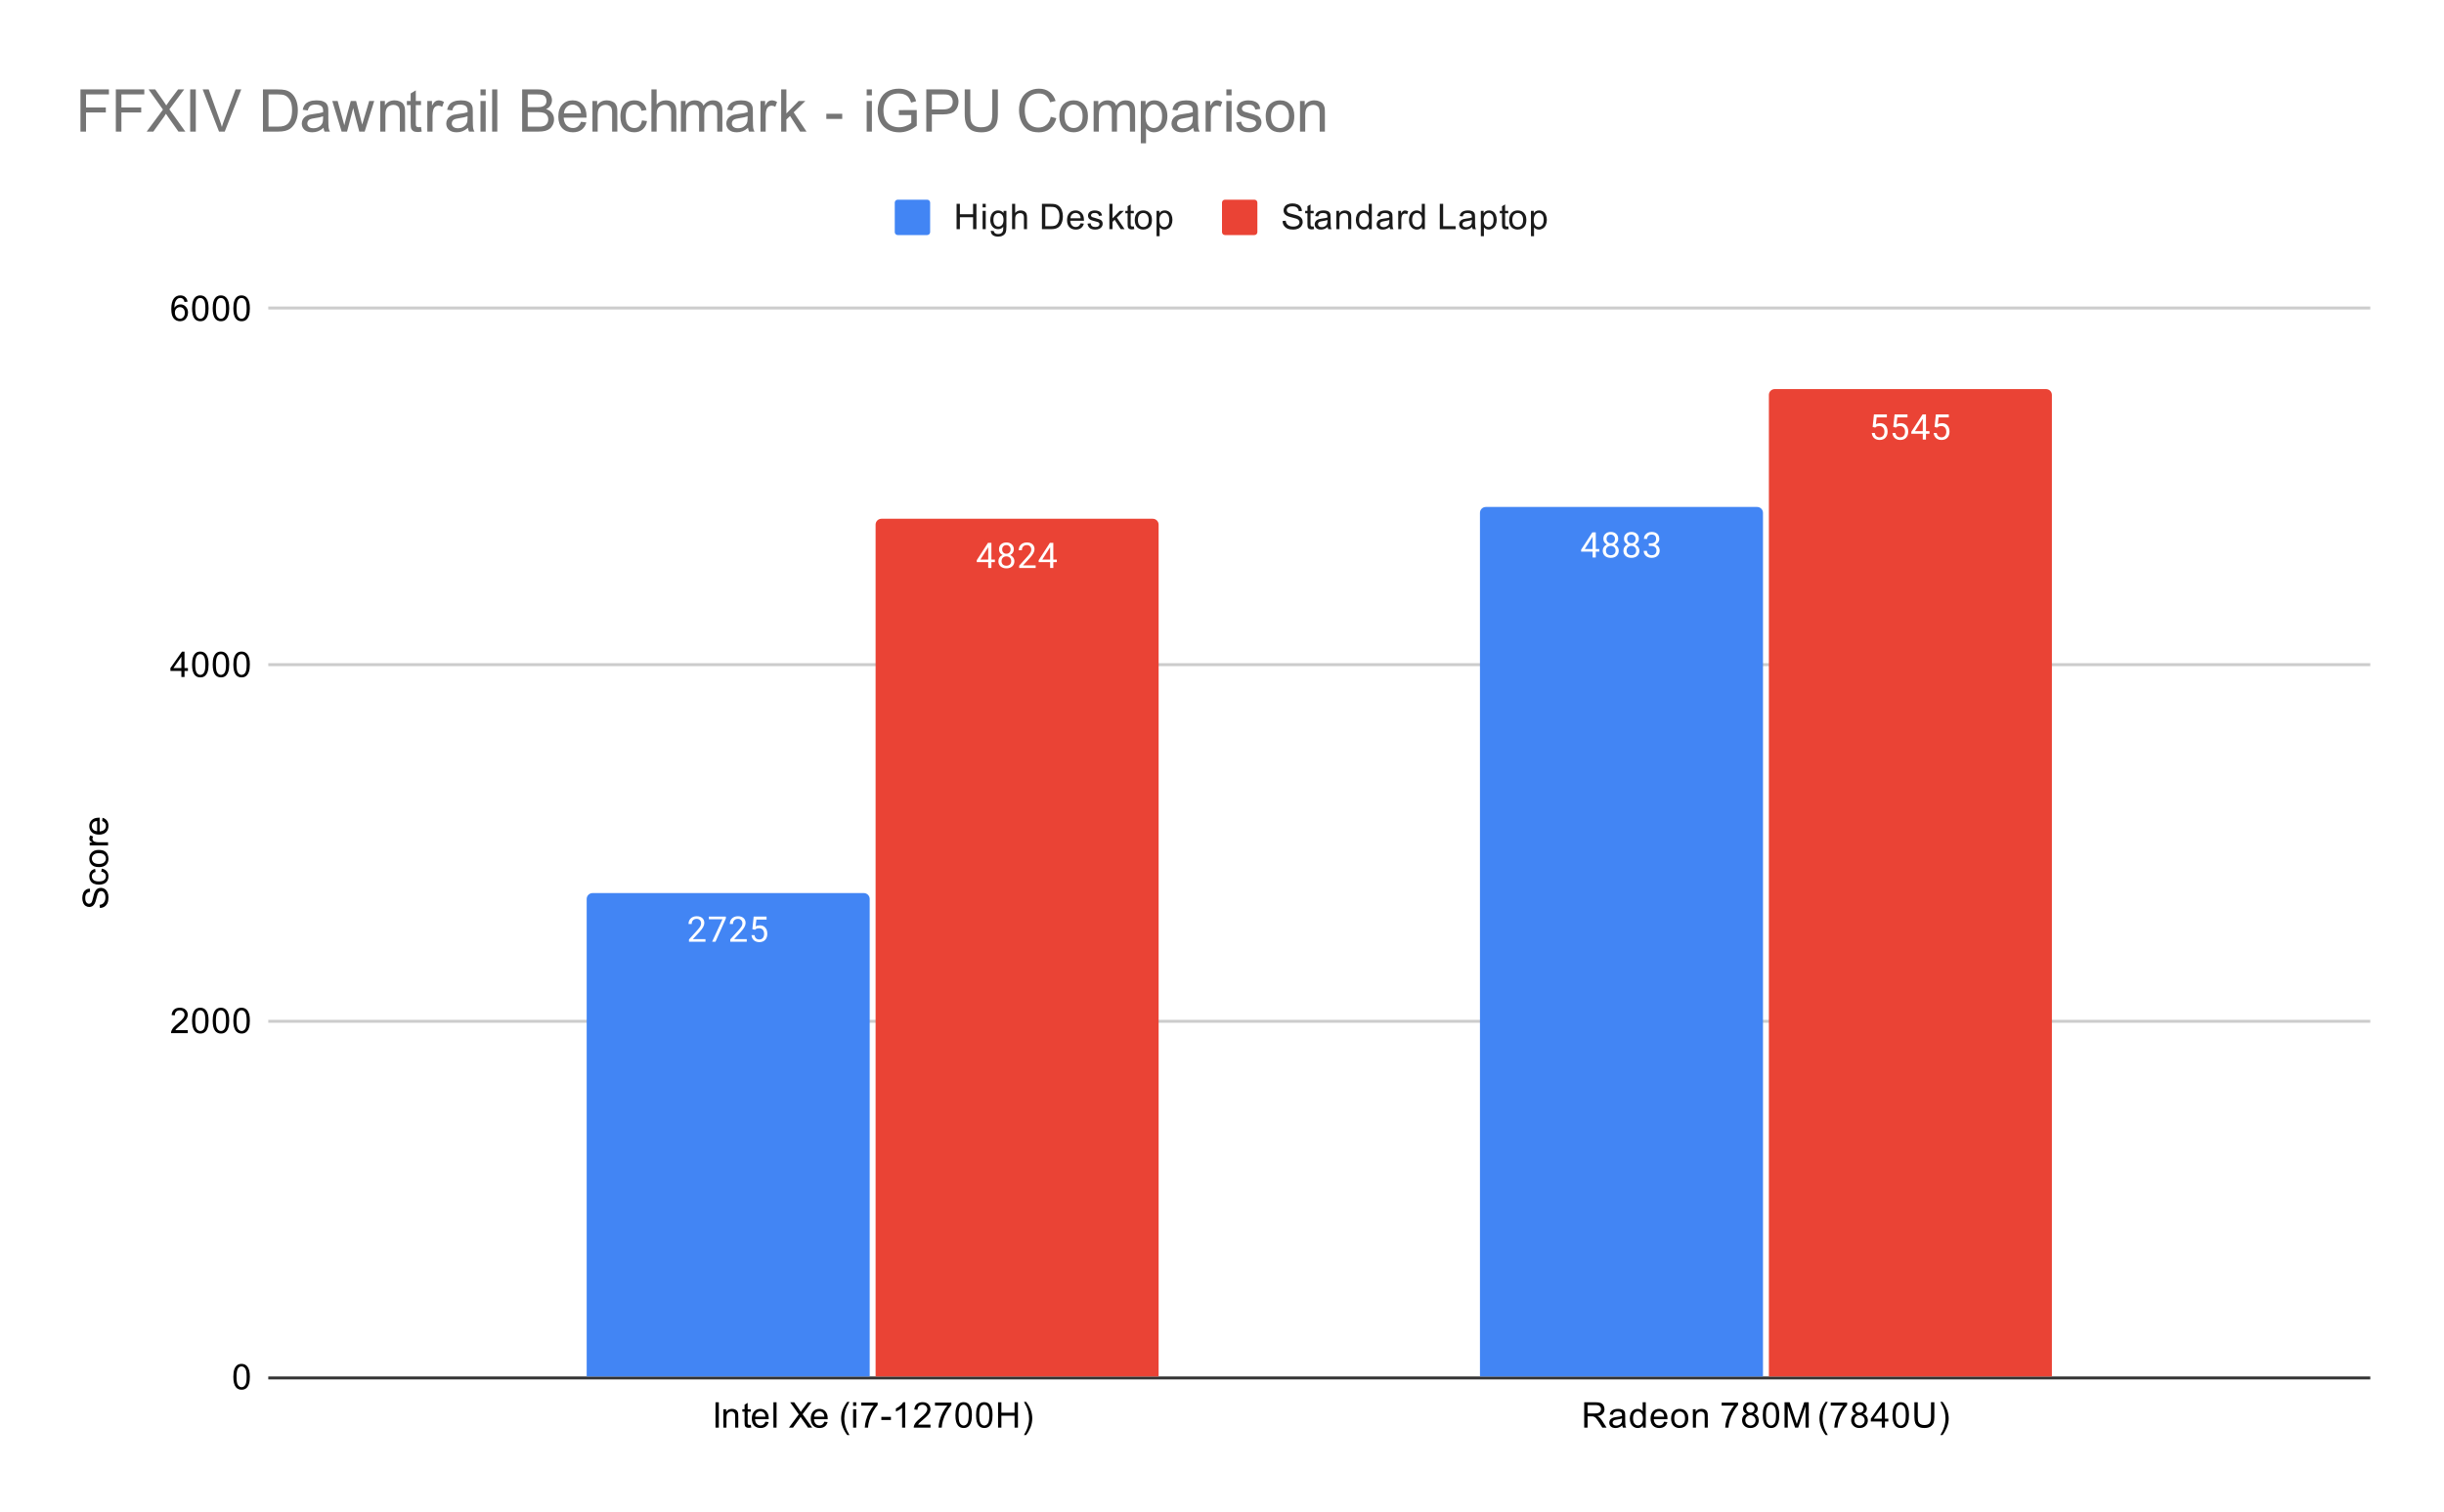 <svg version="1.1" viewBox="0.0 0.0 829.0 513.0" fill="none" stroke="none" stroke-linecap="square" stroke-miterlimit="10" width="829" height="513" xmlns:xlink="http://www.w3.org/1999/xlink" xmlns="http://www.w3.org/2000/svg"><path fill="#ffffff" d="M0 0L829.0 0L829.0 513.0L0 513.0L0 0Z" fill-rule="nonzero"/><path stroke="#333333" stroke-width="1.0" stroke-linecap="butt" d="M91.5 467.5L803.5 467.5" fill-rule="nonzero"/><path stroke="#cccccc" stroke-width="1.0" stroke-linecap="butt" d="M91.5 346.5L803.5 346.5" fill-rule="nonzero"/><path stroke="#cccccc" stroke-width="1.0" stroke-linecap="butt" d="M91.5 225.5L803.5 225.5" fill-rule="nonzero"/><path stroke="#cccccc" stroke-width="1.0" stroke-linecap="butt" d="M91.5 104.5L803.5 104.5" fill-rule="nonzero"/><clipPath id="id_0"><path d="M91.65 104.85L803.35 104.85L803.35 467.35L91.65 467.35L91.65 104.85Z" clip-rule="nonzero"/></clipPath><path stroke="#000000" stroke-width="2.0" stroke-linecap="butt" stroke-opacity="0.0" clip-path="url(#id_0)" d="M295.0 467.0L199.0 467.0L199.0 305.0C199.0 303.895 199.895 303.0 201.0 303.0L293.0 303.0C294.105 303.0 295.0 303.895 295.0 305.0Z" fill-rule="nonzero"/><path fill="#4285f4" clip-path="url(#id_0)" d="M295.0 467.0L199.0 467.0L199.0 305.0C199.0 303.895 199.895 303.0 201.0 303.0L293.0 303.0C294.105 303.0 295.0 303.895 295.0 305.0Z" fill-rule="nonzero"/><path stroke="#000000" stroke-width="2.0" stroke-linecap="butt" stroke-opacity="0.0" clip-path="url(#id_0)" d="M598.0 467.0L502.0 467.0L502.0 174.0C502.0 172.895 502.895 172.0 504.0 172.0L596.0 172.0C597.105 172.0 598.0 172.895 598.0 174.0Z" fill-rule="nonzero"/><path fill="#4285f4" clip-path="url(#id_0)" d="M598.0 467.0L502.0 467.0L502.0 174.0C502.0 172.895 502.895 172.0 504.0 172.0L596.0 172.0C597.105 172.0 598.0 172.895 598.0 174.0Z" fill-rule="nonzero"/><path stroke="#000000" stroke-width="2.0" stroke-linecap="butt" stroke-opacity="0.0" clip-path="url(#id_0)" d="M393.0 467.0L297.0 467.0L297.0 178.0C297.0 176.895 297.895 176.0 299.0 176.0L391.0 176.0C392.105 176.0 393.0 176.895 393.0 178.0Z" fill-rule="nonzero"/><path fill="#ea4335" clip-path="url(#id_0)" d="M393.0 467.0L297.0 467.0L297.0 178.0C297.0 176.895 297.895 176.0 299.0 176.0L391.0 176.0C392.105 176.0 393.0 176.895 393.0 178.0Z" fill-rule="nonzero"/><path stroke="#000000" stroke-width="2.0" stroke-linecap="butt" stroke-opacity="0.0" clip-path="url(#id_0)" d="M696.0 467.0L600.0 467.0L600.0 134.0C600.0 132.895 600.895 132.0 602.0 132.0L694.0 132.0C695.105 132.0 696.0 132.895 696.0 134.0Z" fill-rule="nonzero"/><path fill="#ea4335" clip-path="url(#id_0)" d="M696.0 467.0L600.0 467.0L600.0 134.0C600.0 132.895 600.895 132.0 602.0 132.0L694.0 132.0C695.105 132.0 696.0 132.895 696.0 134.0Z" fill-rule="nonzero"/><path stroke="#4285f4" stroke-width="3.0" stroke-linejoin="round" stroke-linecap="round" d="M239.297 319.515L233.703 319.515L233.703 318.733L236.656 315.452Q237.312 314.702 237.562 314.249Q237.812 313.78 237.812 313.28Q237.812 312.608 237.406 312.186Q237.016 311.749 236.328 311.749Q235.531 311.749 235.078 312.218Q234.625 312.671 234.625 313.499L233.547 313.499Q233.547 312.311 234.297 311.593Q235.062 310.858 236.328 310.858Q237.531 310.858 238.219 311.483Q238.906 312.108 238.906 313.155Q238.906 314.405 237.297 316.155L235.016 318.624L239.297 318.624L239.297 319.515ZM246.219 311.593L242.688 319.515L241.547 319.515L245.062 311.874L240.453 311.874L240.453 310.983L246.219 310.983L246.219 311.593ZM253.297 319.515L247.703 319.515L247.703 318.733L250.656 315.452Q251.312 314.702 251.562 314.249Q251.812 313.78 251.812 313.28Q251.812 312.608 251.406 312.186Q251.016 311.749 250.328 311.749Q249.531 311.749 249.078 312.218Q248.625 312.671 248.625 313.499L247.547 313.499Q247.547 312.311 248.297 311.593Q249.062 310.858 250.328 310.858Q251.531 310.858 252.219 311.483Q252.906 312.108 252.906 313.155Q252.906 314.405 251.297 316.155L249.016 318.624L253.297 318.624L253.297 319.515ZM255.203 315.233L255.641 310.983L260.016 310.983L260.016 311.983L256.562 311.983L256.297 314.311Q256.938 313.936 257.734 313.936Q258.891 313.936 259.578 314.718Q260.266 315.483 260.266 316.796Q260.266 318.108 259.547 318.874Q258.844 319.64 257.562 319.64Q256.438 319.64 255.719 319.015Q255.0 318.374 254.906 317.265L255.922 317.265Q256.031 317.999 256.453 318.374Q256.875 318.749 257.562 318.749Q258.312 318.749 258.75 318.233Q259.188 317.718 259.188 316.811Q259.188 315.952 258.719 315.436Q258.25 314.921 257.469 314.921Q256.766 314.921 256.359 315.218L256.078 315.452L255.203 315.233Z" fill-rule="nonzero"/><path fill="#ffffff" d="M239.297 319.515L233.703 319.515L233.703 318.733L236.656 315.452Q237.312 314.702 237.562 314.249Q237.812 313.78 237.812 313.28Q237.812 312.608 237.406 312.186Q237.016 311.749 236.328 311.749Q235.531 311.749 235.078 312.218Q234.625 312.671 234.625 313.499L233.547 313.499Q233.547 312.311 234.297 311.593Q235.062 310.858 236.328 310.858Q237.531 310.858 238.219 311.483Q238.906 312.108 238.906 313.155Q238.906 314.405 237.297 316.155L235.016 318.624L239.297 318.624L239.297 319.515ZM246.219 311.593L242.688 319.515L241.547 319.515L245.062 311.874L240.453 311.874L240.453 310.983L246.219 310.983L246.219 311.593ZM253.297 319.515L247.703 319.515L247.703 318.733L250.656 315.452Q251.312 314.702 251.562 314.249Q251.812 313.78 251.812 313.28Q251.812 312.608 251.406 312.186Q251.016 311.749 250.328 311.749Q249.531 311.749 249.078 312.218Q248.625 312.671 248.625 313.499L247.547 313.499Q247.547 312.311 248.297 311.593Q249.062 310.858 250.328 310.858Q251.531 310.858 252.219 311.483Q252.906 312.108 252.906 313.155Q252.906 314.405 251.297 316.155L249.016 318.624L253.297 318.624L253.297 319.515ZM255.203 315.233L255.641 310.983L260.016 310.983L260.016 311.983L256.562 311.983L256.297 314.311Q256.938 313.936 257.734 313.936Q258.891 313.936 259.578 314.718Q260.266 315.483 260.266 316.796Q260.266 318.108 259.547 318.874Q258.844 319.64 257.562 319.64Q256.438 319.64 255.719 319.015Q255.0 318.374 254.906 317.265L255.922 317.265Q256.031 317.999 256.453 318.374Q256.875 318.749 257.562 318.749Q258.312 318.749 258.75 318.233Q259.188 317.718 259.188 316.811Q259.188 315.952 258.719 315.436Q258.25 314.921 257.469 314.921Q256.766 314.921 256.359 315.218L256.078 315.452L255.203 315.233Z" fill-rule="nonzero"/><path stroke="#4285f4" stroke-width="3.0" stroke-linejoin="round" stroke-linecap="round" d="M541.281 186.276L542.469 186.276L542.469 187.151L541.281 187.151L541.281 189.135L540.203 189.135L540.203 187.151L536.312 187.151L536.312 186.51L540.125 180.604L541.281 180.604L541.281 186.276ZM537.547 186.276L540.203 186.276L540.203 182.089L540.062 182.323L537.547 186.276ZM548.891 182.823Q548.891 183.464 548.547 183.964Q548.203 184.464 547.641 184.745Q548.297 185.026 548.688 185.589Q549.078 186.135 549.078 186.839Q549.078 187.932 548.328 188.604Q547.594 189.26 546.375 189.26Q545.141 189.26 544.391 188.604Q543.656 187.932 543.656 186.839Q543.656 186.135 544.031 185.589Q544.406 185.026 545.078 184.745Q544.516 184.464 544.188 183.964Q543.859 183.464 543.859 182.823Q543.859 181.745 544.547 181.12Q545.234 180.479 546.375 180.479Q547.5 180.479 548.188 181.12Q548.891 181.745 548.891 182.823ZM548.0 186.807Q548.0 186.089 547.547 185.651Q547.094 185.198 546.359 185.198Q545.625 185.198 545.172 185.651Q544.734 186.089 544.734 186.823Q544.734 187.542 545.172 187.964Q545.609 188.37 546.375 188.37Q547.125 188.37 547.562 187.948Q548.0 187.526 548.0 186.807ZM546.375 181.37Q545.734 181.37 545.328 181.776Q544.938 182.167 544.938 182.854Q544.938 183.495 545.328 183.901Q545.719 184.307 546.359 184.307Q547.016 184.307 547.406 183.901Q547.797 183.495 547.797 182.854Q547.797 182.198 547.391 181.792Q546.984 181.37 546.375 181.37ZM555.891 182.823Q555.891 183.464 555.547 183.964Q555.203 184.464 554.641 184.745Q555.297 185.026 555.688 185.589Q556.078 186.135 556.078 186.839Q556.078 187.932 555.328 188.604Q554.594 189.26 553.375 189.26Q552.141 189.26 551.391 188.604Q550.656 187.932 550.656 186.839Q550.656 186.135 551.031 185.589Q551.406 185.026 552.078 184.745Q551.516 184.464 551.188 183.964Q550.859 183.464 550.859 182.823Q550.859 181.745 551.547 181.12Q552.234 180.479 553.375 180.479Q554.5 180.479 555.188 181.12Q555.891 181.745 555.891 182.823ZM555.0 186.807Q555.0 186.089 554.547 185.651Q554.094 185.198 553.359 185.198Q552.625 185.198 552.172 185.651Q551.734 186.089 551.734 186.823Q551.734 187.542 552.172 187.964Q552.609 188.37 553.375 188.37Q554.125 188.37 554.562 187.948Q555.0 187.526 555.0 186.807ZM553.375 181.37Q552.734 181.37 552.328 181.776Q551.938 182.167 551.938 182.854Q551.938 183.495 552.328 183.901Q552.719 184.307 553.359 184.307Q554.016 184.307 554.406 183.901Q554.797 183.495 554.797 182.854Q554.797 182.198 554.391 181.792Q553.984 181.37 553.375 181.37ZM559.281 184.339L560.094 184.339Q560.875 184.323 561.312 183.932Q561.75 183.542 561.75 182.87Q561.75 181.37 560.25 181.37Q559.547 181.37 559.125 181.776Q558.719 182.182 558.719 182.839L557.625 182.839Q557.625 181.823 558.359 181.151Q559.109 180.479 560.25 180.479Q561.453 180.479 562.141 181.12Q562.828 181.76 562.828 182.901Q562.828 183.464 562.469 183.979Q562.109 184.495 561.484 184.76Q562.188 184.979 562.562 185.495Q562.953 186.01 562.953 186.76Q562.953 187.901 562.203 188.589Q561.453 189.26 560.25 189.26Q559.062 189.26 558.297 188.604Q557.547 187.948 557.547 186.885L558.641 186.885Q558.641 187.557 559.078 187.964Q559.516 188.37 560.266 188.37Q561.047 188.37 561.453 187.964Q561.875 187.542 561.875 186.776Q561.875 186.042 561.422 185.651Q560.969 185.245 560.094 185.229L559.281 185.229L559.281 184.339Z" fill-rule="nonzero"/><path fill="#ffffff" d="M541.281 186.276L542.469 186.276L542.469 187.151L541.281 187.151L541.281 189.135L540.203 189.135L540.203 187.151L536.312 187.151L536.312 186.51L540.125 180.604L541.281 180.604L541.281 186.276ZM537.547 186.276L540.203 186.276L540.203 182.089L540.062 182.323L537.547 186.276ZM548.891 182.823Q548.891 183.464 548.547 183.964Q548.203 184.464 547.641 184.745Q548.297 185.026 548.688 185.589Q549.078 186.135 549.078 186.839Q549.078 187.932 548.328 188.604Q547.594 189.26 546.375 189.26Q545.141 189.26 544.391 188.604Q543.656 187.932 543.656 186.839Q543.656 186.135 544.031 185.589Q544.406 185.026 545.078 184.745Q544.516 184.464 544.188 183.964Q543.859 183.464 543.859 182.823Q543.859 181.745 544.547 181.12Q545.234 180.479 546.375 180.479Q547.5 180.479 548.188 181.12Q548.891 181.745 548.891 182.823ZM548.0 186.807Q548.0 186.089 547.547 185.651Q547.094 185.198 546.359 185.198Q545.625 185.198 545.172 185.651Q544.734 186.089 544.734 186.823Q544.734 187.542 545.172 187.964Q545.609 188.37 546.375 188.37Q547.125 188.37 547.562 187.948Q548.0 187.526 548.0 186.807ZM546.375 181.37Q545.734 181.37 545.328 181.776Q544.938 182.167 544.938 182.854Q544.938 183.495 545.328 183.901Q545.719 184.307 546.359 184.307Q547.016 184.307 547.406 183.901Q547.797 183.495 547.797 182.854Q547.797 182.198 547.391 181.792Q546.984 181.37 546.375 181.37ZM555.891 182.823Q555.891 183.464 555.547 183.964Q555.203 184.464 554.641 184.745Q555.297 185.026 555.688 185.589Q556.078 186.135 556.078 186.839Q556.078 187.932 555.328 188.604Q554.594 189.26 553.375 189.26Q552.141 189.26 551.391 188.604Q550.656 187.932 550.656 186.839Q550.656 186.135 551.031 185.589Q551.406 185.026 552.078 184.745Q551.516 184.464 551.188 183.964Q550.859 183.464 550.859 182.823Q550.859 181.745 551.547 181.12Q552.234 180.479 553.375 180.479Q554.5 180.479 555.188 181.12Q555.891 181.745 555.891 182.823ZM555.0 186.807Q555.0 186.089 554.547 185.651Q554.094 185.198 553.359 185.198Q552.625 185.198 552.172 185.651Q551.734 186.089 551.734 186.823Q551.734 187.542 552.172 187.964Q552.609 188.37 553.375 188.37Q554.125 188.37 554.562 187.948Q555.0 187.526 555.0 186.807ZM553.375 181.37Q552.734 181.37 552.328 181.776Q551.938 182.167 551.938 182.854Q551.938 183.495 552.328 183.901Q552.719 184.307 553.359 184.307Q554.016 184.307 554.406 183.901Q554.797 183.495 554.797 182.854Q554.797 182.198 554.391 181.792Q553.984 181.37 553.375 181.37ZM559.281 184.339L560.094 184.339Q560.875 184.323 561.312 183.932Q561.75 183.542 561.75 182.87Q561.75 181.37 560.25 181.37Q559.547 181.37 559.125 181.776Q558.719 182.182 558.719 182.839L557.625 182.839Q557.625 181.823 558.359 181.151Q559.109 180.479 560.25 180.479Q561.453 180.479 562.141 181.12Q562.828 181.76 562.828 182.901Q562.828 183.464 562.469 183.979Q562.109 184.495 561.484 184.76Q562.188 184.979 562.562 185.495Q562.953 186.01 562.953 186.76Q562.953 187.901 562.203 188.589Q561.453 189.26 560.25 189.26Q559.062 189.26 558.297 188.604Q557.547 187.948 557.547 186.885L558.641 186.885Q558.641 187.557 559.078 187.964Q559.516 188.37 560.266 188.37Q561.047 188.37 561.453 187.964Q561.875 187.542 561.875 186.776Q561.875 186.042 561.422 185.651Q560.969 185.245 560.094 185.229L559.281 185.229L559.281 184.339Z" fill-rule="nonzero"/><path stroke="#ea4335" stroke-width="3.0" stroke-linejoin="round" stroke-linecap="round" d="M336.281 189.841L337.469 189.841L337.469 190.716L336.281 190.716L336.281 192.7L335.203 192.7L335.203 190.716L331.312 190.716L331.312 190.075L335.125 184.169L336.281 184.169L336.281 189.841ZM332.547 189.841L335.203 189.841L335.203 185.653L335.062 185.887L332.547 189.841ZM343.891 186.387Q343.891 187.028 343.547 187.528Q343.203 188.028 342.641 188.309Q343.297 188.591 343.688 189.153Q344.078 189.7 344.078 190.403Q344.078 191.497 343.328 192.169Q342.594 192.825 341.375 192.825Q340.141 192.825 339.391 192.169Q338.656 191.497 338.656 190.403Q338.656 189.7 339.031 189.153Q339.406 188.591 340.078 188.309Q339.516 188.028 339.188 187.528Q338.859 187.028 338.859 186.387Q338.859 185.309 339.547 184.684Q340.234 184.044 341.375 184.044Q342.5 184.044 343.188 184.684Q343.891 185.309 343.891 186.387ZM343.0 190.372Q343.0 189.653 342.547 189.216Q342.094 188.762 341.359 188.762Q340.625 188.762 340.172 189.216Q339.734 189.653 339.734 190.387Q339.734 191.106 340.172 191.528Q340.609 191.934 341.375 191.934Q342.125 191.934 342.562 191.512Q343.0 191.091 343.0 190.372ZM341.375 184.934Q340.734 184.934 340.328 185.341Q339.938 185.731 339.938 186.419Q339.938 187.059 340.328 187.466Q340.719 187.872 341.359 187.872Q342.016 187.872 342.406 187.466Q342.797 187.059 342.797 186.419Q342.797 185.762 342.391 185.356Q341.984 184.934 341.375 184.934ZM351.297 192.7L345.703 192.7L345.703 191.919L348.656 188.637Q349.312 187.887 349.562 187.434Q349.812 186.966 349.812 186.466Q349.812 185.794 349.406 185.372Q349.016 184.934 348.328 184.934Q347.531 184.934 347.078 185.403Q346.625 185.856 346.625 186.684L345.547 186.684Q345.547 185.497 346.297 184.778Q347.062 184.044 348.328 184.044Q349.531 184.044 350.219 184.669Q350.906 185.294 350.906 186.341Q350.906 187.591 349.297 189.341L347.016 191.809L351.297 191.809L351.297 192.7ZM357.281 189.841L358.469 189.841L358.469 190.716L357.281 190.716L357.281 192.7L356.203 192.7L356.203 190.716L352.312 190.716L352.312 190.075L356.125 184.169L357.281 184.169L357.281 189.841ZM353.547 189.841L356.203 189.841L356.203 185.653L356.062 185.887L353.547 189.841Z" fill-rule="nonzero"/><path fill="#ffffff" d="M336.281 189.841L337.469 189.841L337.469 190.716L336.281 190.716L336.281 192.7L335.203 192.7L335.203 190.716L331.312 190.716L331.312 190.075L335.125 184.169L336.281 184.169L336.281 189.841ZM332.547 189.841L335.203 189.841L335.203 185.653L335.062 185.887L332.547 189.841ZM343.891 186.387Q343.891 187.028 343.547 187.528Q343.203 188.028 342.641 188.309Q343.297 188.591 343.688 189.153Q344.078 189.7 344.078 190.403Q344.078 191.497 343.328 192.169Q342.594 192.825 341.375 192.825Q340.141 192.825 339.391 192.169Q338.656 191.497 338.656 190.403Q338.656 189.7 339.031 189.153Q339.406 188.591 340.078 188.309Q339.516 188.028 339.188 187.528Q338.859 187.028 338.859 186.387Q338.859 185.309 339.547 184.684Q340.234 184.044 341.375 184.044Q342.5 184.044 343.188 184.684Q343.891 185.309 343.891 186.387ZM343.0 190.372Q343.0 189.653 342.547 189.216Q342.094 188.762 341.359 188.762Q340.625 188.762 340.172 189.216Q339.734 189.653 339.734 190.387Q339.734 191.106 340.172 191.528Q340.609 191.934 341.375 191.934Q342.125 191.934 342.562 191.512Q343.0 191.091 343.0 190.372ZM341.375 184.934Q340.734 184.934 340.328 185.341Q339.938 185.731 339.938 186.419Q339.938 187.059 340.328 187.466Q340.719 187.872 341.359 187.872Q342.016 187.872 342.406 187.466Q342.797 187.059 342.797 186.419Q342.797 185.762 342.391 185.356Q341.984 184.934 341.375 184.934ZM351.297 192.7L345.703 192.7L345.703 191.919L348.656 188.637Q349.312 187.887 349.562 187.434Q349.812 186.966 349.812 186.466Q349.812 185.794 349.406 185.372Q349.016 184.934 348.328 184.934Q347.531 184.934 347.078 185.403Q346.625 185.856 346.625 186.684L345.547 186.684Q345.547 185.497 346.297 184.778Q347.062 184.044 348.328 184.044Q349.531 184.044 350.219 184.669Q350.906 185.294 350.906 186.341Q350.906 187.591 349.297 189.341L347.016 191.809L351.297 191.809L351.297 192.7ZM357.281 189.841L358.469 189.841L358.469 190.716L357.281 190.716L357.281 192.7L356.203 192.7L356.203 190.716L352.312 190.716L352.312 190.075L356.125 184.169L357.281 184.169L357.281 189.841ZM353.547 189.841L356.203 189.841L356.203 185.653L356.062 185.887L353.547 189.841Z" fill-rule="nonzero"/><path stroke="#ea4335" stroke-width="3.0" stroke-linejoin="round" stroke-linecap="round" d="M635.203 144.858L635.641 140.608L640.016 140.608L640.016 141.608L636.562 141.608L636.297 143.936Q636.938 143.561 637.734 143.561Q638.891 143.561 639.578 144.343Q640.266 145.108 640.266 146.421Q640.266 147.733 639.547 148.499Q638.844 149.265 637.562 149.265Q636.438 149.265 635.719 148.64Q635.0 147.999 634.906 146.89L635.922 146.89Q636.031 147.624 636.453 147.999Q636.875 148.374 637.562 148.374Q638.312 148.374 638.75 147.858Q639.188 147.343 639.188 146.436Q639.188 145.577 638.719 145.061Q638.25 144.546 637.469 144.546Q636.766 144.546 636.359 144.843L636.078 145.077L635.203 144.858ZM642.203 144.858L642.641 140.608L647.016 140.608L647.016 141.608L643.562 141.608L643.297 143.936Q643.938 143.561 644.734 143.561Q645.891 143.561 646.578 144.343Q647.266 145.108 647.266 146.421Q647.266 147.733 646.547 148.499Q645.844 149.265 644.562 149.265Q643.438 149.265 642.719 148.64Q642.0 147.999 641.906 146.89L642.922 146.89Q643.031 147.624 643.453 147.999Q643.875 148.374 644.562 148.374Q645.312 148.374 645.75 147.858Q646.188 147.343 646.188 146.436Q646.188 145.577 645.719 145.061Q645.25 144.546 644.469 144.546Q643.766 144.546 643.359 144.843L643.078 145.077L642.203 144.858ZM653.281 146.28L654.469 146.28L654.469 147.155L653.281 147.155L653.281 149.14L652.203 149.14L652.203 147.155L648.312 147.155L648.312 146.515L652.125 140.608L653.281 140.608L653.281 146.28ZM649.547 146.28L652.203 146.28L652.203 142.093L652.062 142.327L649.547 146.28ZM656.203 144.858L656.641 140.608L661.016 140.608L661.016 141.608L657.562 141.608L657.297 143.936Q657.938 143.561 658.734 143.561Q659.891 143.561 660.578 144.343Q661.266 145.108 661.266 146.421Q661.266 147.733 660.547 148.499Q659.844 149.265 658.562 149.265Q657.438 149.265 656.719 148.64Q656.0 147.999 655.906 146.89L656.922 146.89Q657.031 147.624 657.453 147.999Q657.875 148.374 658.562 148.374Q659.312 148.374 659.75 147.858Q660.188 147.343 660.188 146.436Q660.188 145.577 659.719 145.061Q659.25 144.546 658.469 144.546Q657.766 144.546 657.359 144.843L657.078 145.077L656.203 144.858Z" fill-rule="nonzero"/><path fill="#ffffff" d="M635.203 144.858L635.641 140.608L640.016 140.608L640.016 141.608L636.562 141.608L636.297 143.936Q636.938 143.561 637.734 143.561Q638.891 143.561 639.578 144.343Q640.266 145.108 640.266 146.421Q640.266 147.733 639.547 148.499Q638.844 149.265 637.562 149.265Q636.438 149.265 635.719 148.64Q635.0 147.999 634.906 146.89L635.922 146.89Q636.031 147.624 636.453 147.999Q636.875 148.374 637.562 148.374Q638.312 148.374 638.75 147.858Q639.188 147.343 639.188 146.436Q639.188 145.577 638.719 145.061Q638.25 144.546 637.469 144.546Q636.766 144.546 636.359 144.843L636.078 145.077L635.203 144.858ZM642.203 144.858L642.641 140.608L647.016 140.608L647.016 141.608L643.562 141.608L643.297 143.936Q643.938 143.561 644.734 143.561Q645.891 143.561 646.578 144.343Q647.266 145.108 647.266 146.421Q647.266 147.733 646.547 148.499Q645.844 149.265 644.562 149.265Q643.438 149.265 642.719 148.64Q642.0 147.999 641.906 146.89L642.922 146.89Q643.031 147.624 643.453 147.999Q643.875 148.374 644.562 148.374Q645.312 148.374 645.75 147.858Q646.188 147.343 646.188 146.436Q646.188 145.577 645.719 145.061Q645.25 144.546 644.469 144.546Q643.766 144.546 643.359 144.843L643.078 145.077L642.203 144.858ZM653.281 146.28L654.469 146.28L654.469 147.155L653.281 147.155L653.281 149.14L652.203 149.14L652.203 147.155L648.312 147.155L648.312 146.515L652.125 140.608L653.281 140.608L653.281 146.28ZM649.547 146.28L652.203 146.28L652.203 142.093L652.062 142.327L649.547 146.28ZM656.203 144.858L656.641 140.608L661.016 140.608L661.016 141.608L657.562 141.608L657.297 143.936Q657.938 143.561 658.734 143.561Q659.891 143.561 660.578 144.343Q661.266 145.108 661.266 146.421Q661.266 147.733 660.547 148.499Q659.844 149.265 658.562 149.265Q657.438 149.265 656.719 148.64Q656.0 147.999 655.906 146.89L656.922 146.89Q657.031 147.624 657.453 147.999Q657.875 148.374 658.562 148.374Q659.312 148.374 659.75 147.858Q660.188 147.343 660.188 146.436Q660.188 145.577 659.719 145.061Q659.25 144.546 658.469 144.546Q657.766 144.546 657.359 144.843L657.078 145.077L656.203 144.858Z" fill-rule="nonzero"/><path fill="#000000" d="M33.884 308.053L33.791 306.991Q34.447 306.913 34.853 306.631Q35.259 306.35 35.525 305.772Q35.775 305.178 35.775 304.444Q35.775 303.803 35.588 303.303Q35.384 302.803 35.056 302.569Q34.713 302.319 34.322 302.319Q33.916 302.319 33.619 302.553Q33.306 302.788 33.103 303.319Q32.963 303.678 32.681 304.866Q32.4 306.038 32.15 306.506Q31.822 307.131 31.353 307.428Q30.869 307.725 30.275 307.725Q29.634 307.725 29.072 307.366Q28.494 306.991 28.213 306.288Q27.916 305.569 27.916 304.709Q27.916 303.756 28.228 303.022Q28.525 302.288 29.134 301.897Q29.728 301.506 30.478 301.475L30.556 302.569Q29.744 302.663 29.338 303.178Q28.916 303.678 28.916 304.663Q28.916 305.694 29.291 306.163Q29.666 306.631 30.197 306.631Q30.666 306.631 30.963 306.303Q31.259 305.975 31.572 304.6Q31.884 303.209 32.119 302.694Q32.478 301.944 33.009 301.584Q33.525 301.225 34.228 301.225Q34.916 301.225 35.525 301.616Q36.119 302.006 36.463 302.741Q36.791 303.475 36.791 304.397Q36.791 305.569 36.463 306.366Q36.119 307.147 35.431 307.6Q34.744 308.038 33.884 308.053ZM34.369 295.741L34.509 294.709Q35.572 294.881 36.181 295.584Q36.791 296.288 36.791 297.303Q36.791 298.584 35.963 299.366Q35.119 300.131 33.556 300.131Q32.556 300.131 31.806 299.803Q31.041 299.459 30.666 298.788Q30.291 298.1 30.291 297.288Q30.291 296.288 30.806 295.647Q31.306 294.991 32.259 294.803L32.416 295.834Q31.791 295.975 31.478 296.35Q31.15 296.725 31.15 297.256Q31.15 298.053 31.728 298.553Q32.291 299.053 33.525 299.053Q34.791 299.053 35.353 298.569Q35.916 298.084 35.916 297.319Q35.916 296.694 35.541 296.288Q35.166 295.866 34.369 295.741ZM33.541 294.194Q31.806 294.194 30.978 293.241Q30.291 292.444 30.291 291.288Q30.291 290.006 31.134 289.194Q31.963 288.366 33.447 288.366Q34.65 288.366 35.338 288.725Q36.025 289.084 36.416 289.788Q36.791 290.475 36.791 291.288Q36.791 292.584 35.963 293.397Q35.119 294.194 33.541 294.194ZM33.541 293.116Q34.728 293.116 35.322 292.6Q35.916 292.069 35.916 291.288Q35.916 290.491 35.322 289.975Q34.728 289.459 33.509 289.459Q32.353 289.459 31.759 289.991Q31.166 290.506 31.166 291.288Q31.166 292.069 31.759 292.6Q32.338 293.116 33.541 293.116ZM36.65 286.819L30.431 286.819L30.431 285.866L31.369 285.866Q30.713 285.506 30.509 285.209Q30.291 284.897 30.291 284.522Q30.291 283.991 30.619 283.444L31.603 283.803Q31.369 284.194 31.369 284.569Q31.369 284.928 31.588 285.209Q31.791 285.475 32.166 285.584Q32.728 285.772 33.384 285.772L36.65 285.772L36.65 286.819ZM34.65 278.553L34.775 277.459Q35.728 277.709 36.259 278.413Q36.791 279.116 36.791 280.194Q36.791 281.553 35.947 282.366Q35.103 283.163 33.588 283.163Q32.025 283.163 31.166 282.35Q30.291 281.538 30.291 280.256Q30.291 279.006 31.134 278.225Q31.978 277.428 33.525 277.428Q33.619 277.428 33.806 277.428L33.806 282.069Q34.838 282.006 35.384 281.491Q35.916 280.975 35.916 280.194Q35.916 279.616 35.619 279.209Q35.306 278.788 34.65 278.553ZM32.947 282.006L32.947 278.538Q32.15 278.6 31.759 278.928Q31.15 279.444 31.15 280.241Q31.15 280.975 31.634 281.475Q32.119 281.959 32.947 282.006Z" fill-rule="nonzero"/><path fill="#000000" d="M79.15 467.116Q79.15 465.584 79.463 464.663Q79.775 463.725 80.384 463.225Q81.009 462.725 81.947 462.725Q82.634 462.725 83.15 463.006Q83.681 463.288 84.025 463.819Q84.369 464.334 84.556 465.084Q84.744 465.834 84.744 467.116Q84.744 468.631 84.431 469.553Q84.134 470.475 83.509 470.991Q82.9 471.491 81.947 471.491Q80.713 471.491 79.994 470.6Q79.15 469.538 79.15 467.116ZM80.228 467.116Q80.228 469.225 80.728 469.928Q81.228 470.631 81.947 470.631Q82.681 470.631 83.166 469.928Q83.666 469.225 83.666 467.116Q83.666 464.991 83.166 464.303Q82.681 463.6 81.931 463.6Q81.213 463.6 80.775 464.209Q80.228 464.991 80.228 467.116Z" fill-rule="nonzero"/><path fill="#000000" d="M63.697 349.501L63.697 350.517L58.009 350.517Q58.009 350.142 58.134 349.782Q58.353 349.204 58.822 348.642Q59.306 348.079 60.212 347.345Q61.619 346.189 62.103 345.517Q62.603 344.845 62.603 344.251Q62.603 343.626 62.15 343.204Q61.697 342.767 60.978 342.767Q60.212 342.767 59.759 343.22Q59.306 343.673 59.291 344.485L58.212 344.376Q58.322 343.157 59.041 342.532Q59.775 341.892 61.009 341.892Q62.244 341.892 62.962 342.579Q63.681 343.267 63.681 344.282Q63.681 344.798 63.462 345.298Q63.259 345.782 62.759 346.345Q62.275 346.892 61.15 347.845Q60.197 348.642 59.916 348.939Q59.65 349.22 59.478 349.501L63.697 349.501ZM65.15 346.282Q65.15 344.751 65.463 343.829Q65.775 342.892 66.384 342.392Q67.009 341.892 67.947 341.892Q68.634 341.892 69.15 342.173Q69.681 342.454 70.025 342.985Q70.369 343.501 70.556 344.251Q70.744 345.001 70.744 346.282Q70.744 347.798 70.431 348.72Q70.134 349.642 69.509 350.157Q68.9 350.657 67.947 350.657Q66.713 350.657 65.994 349.767Q65.15 348.704 65.15 346.282ZM66.228 346.282Q66.228 348.392 66.728 349.095Q67.228 349.798 67.947 349.798Q68.681 349.798 69.166 349.095Q69.666 348.392 69.666 346.282Q69.666 344.157 69.166 343.47Q68.681 342.767 67.931 342.767Q67.213 342.767 66.775 343.376Q66.228 344.157 66.228 346.282ZM72.15 346.282Q72.15 344.751 72.463 343.829Q72.775 342.892 73.384 342.392Q74.009 341.892 74.947 341.892Q75.634 341.892 76.15 342.173Q76.681 342.454 77.025 342.985Q77.369 343.501 77.556 344.251Q77.744 345.001 77.744 346.282Q77.744 347.798 77.431 348.72Q77.134 349.642 76.509 350.157Q75.9 350.657 74.947 350.657Q73.713 350.657 72.994 349.767Q72.15 348.704 72.15 346.282ZM73.228 346.282Q73.228 348.392 73.728 349.095Q74.228 349.798 74.947 349.798Q75.681 349.798 76.166 349.095Q76.666 348.392 76.666 346.282Q76.666 344.157 76.166 343.47Q75.681 342.767 74.931 342.767Q74.213 342.767 73.775 343.376Q73.228 344.157 73.228 346.282ZM79.15 346.282Q79.15 344.751 79.463 343.829Q79.775 342.892 80.384 342.392Q81.009 341.892 81.947 341.892Q82.634 341.892 83.15 342.173Q83.681 342.454 84.025 342.985Q84.369 343.501 84.556 344.251Q84.744 345.001 84.744 346.282Q84.744 347.798 84.431 348.72Q84.134 349.642 83.509 350.157Q82.9 350.657 81.947 350.657Q80.713 350.657 79.994 349.767Q79.15 348.704 79.15 346.282ZM80.228 346.282Q80.228 348.392 80.728 349.095Q81.228 349.798 81.947 349.798Q82.681 349.798 83.166 349.095Q83.666 348.392 83.666 346.282Q83.666 344.157 83.166 343.47Q82.681 342.767 81.931 342.767Q81.213 342.767 80.775 343.376Q80.228 344.157 80.228 346.282Z" fill-rule="nonzero"/><path fill="#000000" d="M61.525 229.683L61.525 227.621L57.806 227.621L57.806 226.652L61.728 221.09L62.587 221.09L62.587 226.652L63.744 226.652L63.744 227.621L62.587 227.621L62.587 229.683L61.525 229.683ZM61.525 226.652L61.525 222.793L58.837 226.652L61.525 226.652ZM65.15 225.449Q65.15 223.918 65.463 222.996Q65.775 222.058 66.384 221.558Q67.009 221.058 67.947 221.058Q68.634 221.058 69.15 221.34Q69.681 221.621 70.025 222.152Q70.369 222.668 70.556 223.418Q70.744 224.168 70.744 225.449Q70.744 226.965 70.431 227.886Q70.134 228.808 69.509 229.324Q68.9 229.824 67.947 229.824Q66.713 229.824 65.994 228.933Q65.15 227.871 65.15 225.449ZM66.228 225.449Q66.228 227.558 66.728 228.261Q67.228 228.965 67.947 228.965Q68.681 228.965 69.166 228.261Q69.666 227.558 69.666 225.449Q69.666 223.324 69.166 222.636Q68.681 221.933 67.931 221.933Q67.213 221.933 66.775 222.543Q66.228 223.324 66.228 225.449ZM72.15 225.449Q72.15 223.918 72.463 222.996Q72.775 222.058 73.384 221.558Q74.009 221.058 74.947 221.058Q75.634 221.058 76.15 221.34Q76.681 221.621 77.025 222.152Q77.369 222.668 77.556 223.418Q77.744 224.168 77.744 225.449Q77.744 226.965 77.431 227.886Q77.134 228.808 76.509 229.324Q75.9 229.824 74.947 229.824Q73.713 229.824 72.994 228.933Q72.15 227.871 72.15 225.449ZM73.228 225.449Q73.228 227.558 73.728 228.261Q74.228 228.965 74.947 228.965Q75.681 228.965 76.166 228.261Q76.666 227.558 76.666 225.449Q76.666 223.324 76.166 222.636Q75.681 221.933 74.931 221.933Q74.213 221.933 73.775 222.543Q73.228 223.324 73.228 225.449ZM79.15 225.449Q79.15 223.918 79.463 222.996Q79.775 222.058 80.384 221.558Q81.009 221.058 81.947 221.058Q82.634 221.058 83.15 221.34Q83.681 221.621 84.025 222.152Q84.369 222.668 84.556 223.418Q84.744 224.168 84.744 225.449Q84.744 226.965 84.431 227.886Q84.134 228.808 83.509 229.324Q82.9 229.824 81.947 229.824Q80.713 229.824 79.994 228.933Q79.15 227.871 79.15 225.449ZM80.228 225.449Q80.228 227.558 80.728 228.261Q81.228 228.965 81.947 228.965Q82.681 228.965 83.166 228.261Q83.666 227.558 83.666 225.449Q83.666 223.324 83.166 222.636Q82.681 221.933 81.931 221.933Q81.213 221.933 80.775 222.543Q80.228 223.324 80.228 225.449Z" fill-rule="nonzero"/><path fill="#000000" d="M63.619 102.366L62.572 102.444Q62.431 101.819 62.181 101.537Q61.744 101.084 61.119 101.084Q60.619 101.084 60.228 101.366Q59.744 101.741 59.447 102.444Q59.166 103.131 59.15 104.412Q59.525 103.834 60.072 103.553Q60.634 103.272 61.244 103.272Q62.291 103.272 63.025 104.053Q63.775 104.834 63.775 106.053Q63.775 106.866 63.416 107.569Q63.072 108.256 62.462 108.631Q61.853 108.991 61.087 108.991Q59.759 108.991 58.931 108.022Q58.103 107.053 58.103 104.834Q58.103 102.334 59.025 101.209Q59.822 100.225 61.181 100.225Q62.197 100.225 62.837 100.803Q63.494 101.366 63.619 102.366ZM59.322 106.069Q59.322 106.616 59.541 107.116Q59.775 107.6 60.181 107.866Q60.603 108.131 61.072 108.131Q61.728 108.131 62.212 107.6Q62.697 107.053 62.697 106.131Q62.697 105.241 62.212 104.725Q61.744 104.209 61.025 104.209Q60.306 104.209 59.806 104.725Q59.322 105.241 59.322 106.069ZM65.15 104.616Q65.15 103.084 65.463 102.162Q65.775 101.225 66.384 100.725Q67.009 100.225 67.947 100.225Q68.634 100.225 69.15 100.506Q69.681 100.787 70.025 101.319Q70.369 101.834 70.556 102.584Q70.744 103.334 70.744 104.616Q70.744 106.131 70.431 107.053Q70.134 107.975 69.509 108.491Q68.9 108.991 67.947 108.991Q66.713 108.991 65.994 108.1Q65.15 107.037 65.15 104.616ZM66.228 104.616Q66.228 106.725 66.728 107.428Q67.228 108.131 67.947 108.131Q68.681 108.131 69.166 107.428Q69.666 106.725 69.666 104.616Q69.666 102.491 69.166 101.803Q68.681 101.1 67.931 101.1Q67.213 101.1 66.775 101.709Q66.228 102.491 66.228 104.616ZM72.15 104.616Q72.15 103.084 72.463 102.162Q72.775 101.225 73.384 100.725Q74.009 100.225 74.947 100.225Q75.634 100.225 76.15 100.506Q76.681 100.787 77.025 101.319Q77.369 101.834 77.556 102.584Q77.744 103.334 77.744 104.616Q77.744 106.131 77.431 107.053Q77.134 107.975 76.509 108.491Q75.9 108.991 74.947 108.991Q73.713 108.991 72.994 108.1Q72.15 107.037 72.15 104.616ZM73.228 104.616Q73.228 106.725 73.728 107.428Q74.228 108.131 74.947 108.131Q75.681 108.131 76.166 107.428Q76.666 106.725 76.666 104.616Q76.666 102.491 76.166 101.803Q75.681 101.1 74.931 101.1Q74.213 101.1 73.775 101.709Q73.228 102.491 73.228 104.616ZM79.15 104.616Q79.15 103.084 79.463 102.162Q79.775 101.225 80.384 100.725Q81.009 100.225 81.947 100.225Q82.634 100.225 83.15 100.506Q83.681 100.787 84.025 101.319Q84.369 101.834 84.556 102.584Q84.744 103.334 84.744 104.616Q84.744 106.131 84.431 107.053Q84.134 107.975 83.509 108.491Q82.9 108.991 81.947 108.991Q80.713 108.991 79.994 108.1Q79.15 107.037 79.15 104.616ZM80.228 104.616Q80.228 106.725 80.728 107.428Q81.228 108.131 81.947 108.131Q82.681 108.131 83.166 107.428Q83.666 106.725 83.666 104.616Q83.666 102.491 83.166 101.803Q82.681 101.1 81.931 101.1Q81.213 101.1 80.775 101.709Q80.228 102.491 80.228 104.616Z" fill-rule="nonzero"/><path fill="#000000" d="M242.699 484.35L242.699 475.756L243.824 475.756L243.824 484.35L242.699 484.35ZM245.371 484.35L245.371 478.131L246.309 478.131L246.309 479.006Q246.996 477.991 248.293 477.991Q248.856 477.991 249.324 478.194Q249.809 478.397 250.043 478.725Q250.278 479.053 250.371 479.491Q250.418 479.788 250.418 480.522L250.418 484.35L249.371 484.35L249.371 480.569Q249.371 479.913 249.246 479.6Q249.121 479.288 248.809 479.1Q248.496 478.897 248.074 478.897Q247.403 478.897 246.903 479.334Q246.418 479.756 246.418 480.944L246.418 484.35L245.371 484.35ZM254.668 483.413L254.824 484.334Q254.371 484.428 254.028 484.428Q253.449 484.428 253.137 484.256Q252.824 484.069 252.684 483.772Q252.559 483.475 252.559 482.522L252.559 478.944L251.793 478.944L251.793 478.131L252.559 478.131L252.559 476.584L253.606 475.959L253.606 478.131L254.668 478.131L254.668 478.944L253.606 478.944L253.606 482.584Q253.606 483.038 253.653 483.163Q253.715 483.288 253.84 483.366Q253.965 483.444 254.199 483.444Q254.387 483.444 254.668 483.413ZM259.621 482.35L260.715 482.475Q260.465 483.428 259.762 483.959Q259.059 484.491 257.981 484.491Q256.621 484.491 255.809 483.647Q255.012 482.803 255.012 481.288Q255.012 479.725 255.824 478.866Q256.637 477.991 257.918 477.991Q259.168 477.991 259.949 478.834Q260.746 479.678 260.746 481.225Q260.746 481.319 260.746 481.506L256.106 481.506Q256.168 482.538 256.684 483.084Q257.199 483.616 257.981 483.616Q258.559 483.616 258.965 483.319Q259.387 483.006 259.621 482.35ZM256.168 480.647L259.637 480.647Q259.574 479.85 259.246 479.459Q258.731 478.85 257.934 478.85Q257.199 478.85 256.699 479.334Q256.215 479.819 256.168 480.647ZM262.34 484.35L262.34 475.756L263.403 475.756L263.403 484.35L262.34 484.35ZM267.621 484.35L270.949 479.866L268.028 475.756L269.371 475.756L270.934 477.959Q271.418 478.647 271.621 479.022Q271.918 478.553 272.309 478.038L274.028 475.756L275.262 475.756L272.246 479.803L275.496 484.35L274.09 484.35L271.934 481.288Q271.746 481.022 271.559 480.709Q271.278 481.178 271.153 481.35L268.996 484.35L267.621 484.35ZM279.621 482.35L280.715 482.475Q280.465 483.428 279.762 483.959Q279.059 484.491 277.981 484.491Q276.621 484.491 275.809 483.647Q275.012 482.803 275.012 481.288Q275.012 479.725 275.824 478.866Q276.637 477.991 277.918 477.991Q279.168 477.991 279.949 478.834Q280.746 479.678 280.746 481.225Q280.746 481.319 280.746 481.506L276.106 481.506Q276.168 482.538 276.684 483.084Q277.199 483.616 277.981 483.616Q278.559 483.616 278.965 483.319Q279.387 483.006 279.621 482.35ZM276.168 480.647L279.637 480.647Q279.574 479.85 279.246 479.459Q278.731 478.85 277.934 478.85Q277.199 478.85 276.699 479.334Q276.215 479.819 276.168 480.647ZM287.387 486.881Q286.512 485.772 285.903 484.303Q285.309 482.819 285.309 481.241Q285.309 479.85 285.746 478.569Q286.278 477.084 287.387 475.616L288.137 475.616Q287.434 476.834 287.199 477.35Q286.84 478.163 286.637 479.038Q286.387 480.131 286.387 481.241Q286.387 484.069 288.137 486.881L287.387 486.881ZM289.371 476.975L289.371 475.756L290.434 475.756L290.434 476.975L289.371 476.975ZM289.371 484.35L289.371 478.131L290.434 478.131L290.434 484.35L289.371 484.35ZM292.137 476.881L292.137 475.866L297.699 475.866L297.699 476.694Q296.887 477.569 296.074 479.022Q295.278 480.459 294.84 481.991Q294.512 483.069 294.434 484.35L293.34 484.35Q293.356 483.334 293.731 481.897Q294.121 480.459 294.824 479.131Q295.543 477.803 296.356 476.881L292.137 476.881ZM298.949 481.772L298.949 480.709L302.199 480.709L302.199 481.772L298.949 481.772ZM307.043 484.35L305.996 484.35L305.996 477.631Q305.606 477.991 304.981 478.366Q304.371 478.725 303.887 478.897L303.887 477.881Q304.762 477.459 305.418 476.881Q306.09 476.288 306.371 475.725L307.043 475.725L307.043 484.35ZM315.621 483.334L315.621 484.35L309.934 484.35Q309.934 483.975 310.059 483.616Q310.278 483.038 310.746 482.475Q311.231 481.913 312.137 481.178Q313.543 480.022 314.028 479.35Q314.528 478.678 314.528 478.084Q314.528 477.459 314.074 477.038Q313.621 476.6 312.903 476.6Q312.137 476.6 311.684 477.053Q311.231 477.506 311.215 478.319L310.137 478.209Q310.246 476.991 310.965 476.366Q311.699 475.725 312.934 475.725Q314.168 475.725 314.887 476.413Q315.606 477.1 315.606 478.116Q315.606 478.631 315.387 479.131Q315.184 479.616 314.684 480.178Q314.199 480.725 313.074 481.678Q312.121 482.475 311.84 482.772Q311.574 483.053 311.403 483.334L315.621 483.334ZM317.137 476.881L317.137 475.866L322.699 475.866L322.699 476.694Q321.887 477.569 321.074 479.022Q320.278 480.459 319.84 481.991Q319.512 483.069 319.434 484.35L318.34 484.35Q318.356 483.334 318.731 481.897Q319.121 480.459 319.824 479.131Q320.543 477.803 321.356 476.881L317.137 476.881ZM324.074 480.116Q324.074 478.584 324.387 477.663Q324.699 476.725 325.309 476.225Q325.934 475.725 326.871 475.725Q327.559 475.725 328.074 476.006Q328.606 476.288 328.949 476.819Q329.293 477.334 329.481 478.084Q329.668 478.834 329.668 480.116Q329.668 481.631 329.356 482.553Q329.059 483.475 328.434 483.991Q327.824 484.491 326.871 484.491Q325.637 484.491 324.918 483.6Q324.074 482.538 324.074 480.116ZM325.153 480.116Q325.153 482.225 325.653 482.928Q326.153 483.631 326.871 483.631Q327.606 483.631 328.09 482.928Q328.59 482.225 328.59 480.116Q328.59 477.991 328.09 477.303Q327.606 476.6 326.856 476.6Q326.137 476.6 325.699 477.209Q325.153 477.991 325.153 480.116ZM331.074 480.116Q331.074 478.584 331.387 477.663Q331.699 476.725 332.309 476.225Q332.934 475.725 333.871 475.725Q334.559 475.725 335.074 476.006Q335.606 476.288 335.949 476.819Q336.293 477.334 336.481 478.084Q336.668 478.834 336.668 480.116Q336.668 481.631 336.356 482.553Q336.059 483.475 335.434 483.991Q334.824 484.491 333.871 484.491Q332.637 484.491 331.918 483.6Q331.074 482.538 331.074 480.116ZM332.153 480.116Q332.153 482.225 332.653 482.928Q333.153 483.631 333.871 483.631Q334.606 483.631 335.09 482.928Q335.59 482.225 335.59 480.116Q335.59 477.991 335.09 477.303Q334.606 476.6 333.856 476.6Q333.137 476.6 332.699 477.209Q332.153 477.991 332.153 480.116ZM338.543 484.35L338.543 475.756L339.668 475.756L339.668 479.288L344.137 479.288L344.137 475.756L345.278 475.756L345.278 484.35L344.137 484.35L344.137 480.303L339.668 480.303L339.668 484.35L338.543 484.35ZM348.059 486.881L347.309 486.881Q349.059 484.069 349.059 481.241Q349.059 480.147 348.809 479.053Q348.606 478.178 348.246 477.366Q348.012 476.85 347.309 475.616L348.059 475.616Q349.153 477.084 349.684 478.569Q350.137 479.85 350.137 481.241Q350.137 482.819 349.528 484.303Q348.918 485.772 348.059 486.881Z" fill-rule="nonzero"/><path fill="#000000" d="M537.363 484.35L537.363 475.756L541.176 475.756Q542.332 475.756 542.926 475.991Q543.519 476.225 543.879 476.819Q544.238 477.397 544.238 478.1Q544.238 479.022 543.644 479.647Q543.051 480.272 541.816 480.444Q542.269 480.663 542.504 480.866Q543.004 481.319 543.441 482.006L544.941 484.35L543.504 484.35L542.379 482.569Q541.879 481.788 541.551 481.381Q541.238 480.975 540.972 480.819Q540.722 480.647 540.457 480.569Q540.269 480.538 539.832 480.538L538.504 480.538L538.504 484.35L537.363 484.35ZM538.504 479.553L540.957 479.553Q541.722 479.553 542.16 479.397Q542.613 479.225 542.832 478.881Q543.066 478.522 543.066 478.1Q543.066 477.491 542.613 477.1Q542.176 476.709 541.222 476.709L538.504 476.709L538.504 479.553ZM550.285 483.584Q549.691 484.084 549.144 484.288Q548.613 484.491 547.988 484.491Q546.957 484.491 546.41 483.991Q545.863 483.491 545.863 482.709Q545.863 482.256 546.066 481.881Q546.269 481.491 546.613 481.272Q546.957 481.038 547.379 480.928Q547.676 480.834 548.316 480.756Q549.582 480.616 550.191 480.397Q550.191 480.178 550.191 480.131Q550.191 479.475 549.894 479.209Q549.488 478.866 548.691 478.866Q547.957 478.866 547.597 479.131Q547.238 479.381 547.066 480.038L546.035 479.897Q546.176 479.241 546.504 478.834Q546.832 478.428 547.441 478.209Q548.051 477.991 548.847 477.991Q549.644 477.991 550.144 478.178Q550.644 478.366 550.879 478.647Q551.113 478.928 551.207 479.366Q551.254 479.631 551.254 480.334L551.254 481.741Q551.254 483.209 551.316 483.6Q551.394 483.991 551.597 484.35L550.488 484.35Q550.332 484.022 550.285 483.584ZM550.191 481.225Q549.613 481.459 548.472 481.631Q547.816 481.725 547.551 481.85Q547.285 481.959 547.129 482.178Q546.988 482.397 546.988 482.678Q546.988 483.1 547.301 483.381Q547.629 483.663 548.238 483.663Q548.847 483.663 549.316 483.397Q549.801 483.131 550.019 482.663Q550.191 482.303 550.191 481.616L550.191 481.225ZM557.254 484.35L557.254 483.569Q556.66 484.491 555.519 484.491Q554.769 484.491 554.144 484.084Q553.519 483.663 553.176 482.928Q552.832 482.194 552.832 481.241Q552.832 480.319 553.144 479.553Q553.457 478.788 554.082 478.397Q554.707 477.991 555.472 477.991Q556.035 477.991 556.472 478.225Q556.91 478.459 557.191 478.834L557.191 475.756L558.238 475.756L558.238 484.35L557.254 484.35ZM553.926 481.241Q553.926 482.444 554.426 483.038Q554.926 483.616 555.613 483.616Q556.301 483.616 556.785 483.053Q557.269 482.491 557.269 481.334Q557.269 480.053 556.769 479.459Q556.285 478.866 555.566 478.866Q554.863 478.866 554.394 479.444Q553.926 480.006 553.926 481.241ZM564.472 482.35L565.566 482.475Q565.316 483.428 564.613 483.959Q563.91 484.491 562.832 484.491Q561.472 484.491 560.66 483.647Q559.863 482.803 559.863 481.288Q559.863 479.725 560.676 478.866Q561.488 477.991 562.769 477.991Q564.019 477.991 564.801 478.834Q565.597 479.678 565.597 481.225Q565.597 481.319 565.597 481.506L560.957 481.506Q561.019 482.538 561.535 483.084Q562.051 483.616 562.832 483.616Q563.41 483.616 563.816 483.319Q564.238 483.006 564.472 482.35ZM561.019 480.647L564.488 480.647Q564.426 479.85 564.097 479.459Q563.582 478.85 562.785 478.85Q562.051 478.85 561.551 479.334Q561.066 479.819 561.019 480.647ZM566.832 481.241Q566.832 479.506 567.785 478.678Q568.582 477.991 569.738 477.991Q571.019 477.991 571.832 478.834Q572.66 479.663 572.66 481.147Q572.66 482.35 572.301 483.038Q571.941 483.725 571.238 484.116Q570.551 484.491 569.738 484.491Q568.441 484.491 567.629 483.663Q566.832 482.819 566.832 481.241ZM567.91 481.241Q567.91 482.428 568.426 483.022Q568.957 483.616 569.738 483.616Q570.535 483.616 571.051 483.022Q571.566 482.428 571.566 481.209Q571.566 480.053 571.035 479.459Q570.519 478.866 569.738 478.866Q568.957 478.866 568.426 479.459Q567.91 480.038 567.91 481.241ZM574.222 484.35L574.222 478.131L575.16 478.131L575.16 479.006Q575.847 477.991 577.144 477.991Q577.707 477.991 578.176 478.194Q578.66 478.397 578.894 478.725Q579.129 479.053 579.222 479.491Q579.269 479.788 579.269 480.522L579.269 484.35L578.222 484.35L578.222 480.569Q578.222 479.913 578.097 479.6Q577.972 479.288 577.66 479.1Q577.347 478.897 576.926 478.897Q576.254 478.897 575.754 479.334Q575.269 479.756 575.269 480.944L575.269 484.35L574.222 484.35ZM583.988 476.881L583.988 475.866L589.551 475.866L589.551 476.694Q588.738 477.569 587.926 479.022Q587.129 480.459 586.691 481.991Q586.363 483.069 586.285 484.35L585.191 484.35Q585.207 483.334 585.582 481.897Q585.972 480.459 586.676 479.131Q587.394 477.803 588.207 476.881L583.988 476.881ZM592.551 479.694Q591.894 479.444 591.566 479.006Q591.254 478.553 591.254 477.944Q591.254 477.006 591.926 476.366Q592.613 475.725 593.722 475.725Q594.847 475.725 595.535 476.381Q596.222 477.038 596.222 477.975Q596.222 478.569 595.91 479.006Q595.597 479.444 594.957 479.694Q595.754 479.944 596.16 480.522Q596.566 481.1 596.566 481.897Q596.566 482.991 595.785 483.741Q595.019 484.491 593.738 484.491Q592.472 484.491 591.691 483.741Q590.91 482.991 590.91 481.866Q590.91 481.022 591.332 480.459Q591.769 479.897 592.551 479.694ZM592.332 477.897Q592.332 478.506 592.722 478.897Q593.129 479.288 593.754 479.288Q594.363 479.288 594.754 478.913Q595.144 478.522 595.144 477.959Q595.144 477.381 594.738 476.991Q594.332 476.584 593.738 476.584Q593.129 476.584 592.722 476.975Q592.332 477.366 592.332 477.897ZM592.004 481.866Q592.004 482.319 592.207 482.741Q592.426 483.163 592.847 483.397Q593.269 483.631 593.754 483.631Q594.504 483.631 594.988 483.147Q595.488 482.663 595.488 481.913Q595.488 481.147 594.988 480.647Q594.488 480.147 593.722 480.147Q592.972 480.147 592.488 480.647Q592.004 481.131 592.004 481.866ZM597.926 480.116Q597.926 478.584 598.238 477.663Q598.551 476.725 599.16 476.225Q599.785 475.725 600.722 475.725Q601.41 475.725 601.926 476.006Q602.457 476.288 602.801 476.819Q603.144 477.334 603.332 478.084Q603.519 478.834 603.519 480.116Q603.519 481.631 603.207 482.553Q602.91 483.475 602.285 483.991Q601.676 484.491 600.722 484.491Q599.488 484.491 598.769 483.6Q597.926 482.538 597.926 480.116ZM599.004 480.116Q599.004 482.225 599.504 482.928Q600.004 483.631 600.722 483.631Q601.457 483.631 601.941 482.928Q602.441 482.225 602.441 480.116Q602.441 477.991 601.941 477.303Q601.457 476.6 600.707 476.6Q599.988 476.6 599.551 477.209Q599.004 477.991 599.004 480.116ZM605.316 484.35L605.316 475.756L607.035 475.756L609.066 481.834Q609.347 482.694 609.472 483.116Q609.613 482.647 609.926 481.741L611.988 475.756L613.519 475.756L613.519 484.35L612.426 484.35L612.426 477.163L609.926 484.35L608.894 484.35L606.41 477.038L606.41 484.35L605.316 484.35ZM619.238 486.881Q618.363 485.772 617.754 484.303Q617.16 482.819 617.16 481.241Q617.16 479.85 617.597 478.569Q618.129 477.084 619.238 475.616L619.988 475.616Q619.285 476.834 619.051 477.35Q618.691 478.163 618.488 479.038Q618.238 480.131 618.238 481.241Q618.238 484.069 619.988 486.881L619.238 486.881ZM620.988 476.881L620.988 475.866L626.551 475.866L626.551 476.694Q625.738 477.569 624.926 479.022Q624.129 480.459 623.691 481.991Q623.363 483.069 623.285 484.35L622.191 484.35Q622.207 483.334 622.582 481.897Q622.972 480.459 623.676 479.131Q624.394 477.803 625.207 476.881L620.988 476.881ZM629.551 479.694Q628.894 479.444 628.566 479.006Q628.254 478.553 628.254 477.944Q628.254 477.006 628.926 476.366Q629.613 475.725 630.722 475.725Q631.847 475.725 632.535 476.381Q633.222 477.038 633.222 477.975Q633.222 478.569 632.91 479.006Q632.597 479.444 631.957 479.694Q632.754 479.944 633.16 480.522Q633.566 481.1 633.566 481.897Q633.566 482.991 632.785 483.741Q632.019 484.491 630.738 484.491Q629.472 484.491 628.691 483.741Q627.91 482.991 627.91 481.866Q627.91 481.022 628.332 480.459Q628.769 479.897 629.551 479.694ZM629.332 477.897Q629.332 478.506 629.722 478.897Q630.129 479.288 630.754 479.288Q631.363 479.288 631.754 478.913Q632.144 478.522 632.144 477.959Q632.144 477.381 631.738 476.991Q631.332 476.584 630.738 476.584Q630.129 476.584 629.722 476.975Q629.332 477.366 629.332 477.897ZM629.004 481.866Q629.004 482.319 629.207 482.741Q629.426 483.163 629.847 483.397Q630.269 483.631 630.754 483.631Q631.504 483.631 631.988 483.147Q632.488 482.663 632.488 481.913Q632.488 481.147 631.988 480.647Q631.488 480.147 630.722 480.147Q629.972 480.147 629.488 480.647Q629.004 481.131 629.004 481.866ZM638.301 484.35L638.301 482.288L634.582 482.288L634.582 481.319L638.504 475.756L639.363 475.756L639.363 481.319L640.519 481.319L640.519 482.288L639.363 482.288L639.363 484.35L638.301 484.35ZM638.301 481.319L638.301 477.459L635.613 481.319L638.301 481.319ZM641.926 480.116Q641.926 478.584 642.238 477.663Q642.551 476.725 643.16 476.225Q643.785 475.725 644.722 475.725Q645.41 475.725 645.926 476.006Q646.457 476.288 646.801 476.819Q647.144 477.334 647.332 478.084Q647.519 478.834 647.519 480.116Q647.519 481.631 647.207 482.553Q646.91 483.475 646.285 483.991Q645.676 484.491 644.722 484.491Q643.488 484.491 642.769 483.6Q641.926 482.538 641.926 480.116ZM643.004 480.116Q643.004 482.225 643.504 482.928Q644.004 483.631 644.722 483.631Q645.457 483.631 645.941 482.928Q646.441 482.225 646.441 480.116Q646.441 477.991 645.941 477.303Q645.457 476.6 644.707 476.6Q643.988 476.6 643.551 477.209Q643.004 477.991 643.004 480.116ZM654.988 475.756L656.129 475.756L656.129 480.725Q656.129 482.022 655.832 482.788Q655.535 483.538 654.769 484.022Q654.004 484.491 652.769 484.491Q651.566 484.491 650.785 484.084Q650.019 483.663 649.691 482.881Q649.363 482.084 649.363 480.725L649.363 475.756L650.504 475.756L650.504 480.709Q650.504 481.834 650.707 482.366Q650.926 482.897 651.426 483.194Q651.941 483.475 652.676 483.475Q653.926 483.475 654.457 482.913Q654.988 482.334 654.988 480.709L654.988 475.756ZM658.91 486.881L658.16 486.881Q659.91 484.069 659.91 481.241Q659.91 480.147 659.66 479.053Q659.457 478.178 659.097 477.366Q658.863 476.85 658.16 475.616L658.91 475.616Q660.004 477.084 660.535 478.569Q660.988 479.85 660.988 481.241Q660.988 482.819 660.379 484.303Q659.769 485.772 658.91 486.881Z" fill-rule="nonzero"/><path fill="#4285f4" d="M303.5 68.75C303.5 68.198 303.948 67.75 304.5 67.75L314.5 67.75C315.052 67.75 315.5 68.198 315.5 68.75L315.5 78.75C315.5 79.302 315.052 79.75 314.5 79.75L304.5 79.75C303.948 79.75 303.5 79.302 303.5 78.75Z" fill-rule="nonzero"/><path fill="#1a1a1a" d="M324.469 77.75L324.469 69.156L325.594 69.156L325.594 72.688L330.062 72.688L330.062 69.156L331.203 69.156L331.203 77.75L330.062 77.75L330.062 73.703L325.594 73.703L325.594 77.75L324.469 77.75ZM333.297 70.375L333.297 69.156L334.359 69.156L334.359 70.375L333.297 70.375ZM333.297 77.75L333.297 71.531L334.359 71.531L334.359 77.75L333.297 77.75ZM336.094 78.266L337.125 78.422Q337.188 78.891 337.484 79.109Q337.875 79.406 338.547 79.406Q339.281 79.406 339.672 79.109Q340.078 78.812 340.219 78.297Q340.312 77.969 340.297 76.938Q339.609 77.75 338.578 77.75Q337.297 77.75 336.594 76.828Q335.891 75.891 335.891 74.609Q335.891 73.719 336.203 72.969Q336.531 72.203 337.141 71.797Q337.75 71.391 338.578 71.391Q339.688 71.391 340.406 72.281L340.406 71.531L341.375 71.531L341.375 76.906Q341.375 78.359 341.078 78.969Q340.781 79.578 340.141 79.922Q339.5 80.281 338.562 80.281Q337.453 80.281 336.766 79.781Q336.078 79.281 336.094 78.266ZM336.969 74.531Q336.969 75.75 337.453 76.312Q337.938 76.875 338.672 76.875Q339.406 76.875 339.891 76.312Q340.391 75.75 340.391 74.562Q340.391 73.422 339.875 72.844Q339.375 72.266 338.656 72.266Q337.953 72.266 337.453 72.844Q336.969 73.406 336.969 74.531ZM343.297 77.75L343.297 69.156L344.344 69.156L344.344 72.234Q345.078 71.391 346.203 71.391Q346.906 71.391 347.406 71.672Q347.922 71.938 348.141 72.422Q348.359 72.891 348.359 73.812L348.359 77.75L347.312 77.75L347.312 73.812Q347.312 73.016 346.969 72.656Q346.625 72.297 346.0 72.297Q345.531 72.297 345.109 72.547Q344.703 72.781 344.516 73.203Q344.344 73.609 344.344 74.344L344.344 77.75L343.297 77.75ZM353.422 77.75L353.422 69.156L356.391 69.156Q357.391 69.156 357.922 69.281Q358.656 69.453 359.172 69.891Q359.859 70.469 360.188 71.375Q360.531 72.266 360.531 73.406Q360.531 74.391 360.297 75.141Q360.078 75.891 359.719 76.391Q359.359 76.891 358.922 77.172Q358.5 77.453 357.906 77.609Q357.312 77.75 356.531 77.75L353.422 77.75ZM354.562 76.734L356.391 76.734Q357.25 76.734 357.734 76.578Q358.219 76.422 358.5 76.125Q358.906 75.734 359.125 75.047Q359.359 74.359 359.359 73.391Q359.359 72.047 358.906 71.328Q358.469 70.594 357.844 70.344Q357.375 70.172 356.375 70.172L354.562 70.172L354.562 76.734ZM366.547 75.75L367.641 75.875Q367.391 76.828 366.688 77.359Q365.984 77.891 364.906 77.891Q363.547 77.891 362.734 77.047Q361.938 76.203 361.938 74.688Q361.938 73.125 362.75 72.266Q363.562 71.391 364.844 71.391Q366.094 71.391 366.875 72.234Q367.672 73.078 367.672 74.625Q367.672 74.719 367.672 74.906L363.031 74.906Q363.094 75.938 363.609 76.484Q364.125 77.016 364.906 77.016Q365.484 77.016 365.891 76.719Q366.312 76.406 366.547 75.75ZM363.094 74.047L366.562 74.047Q366.5 73.25 366.172 72.859Q365.656 72.25 364.859 72.25Q364.125 72.25 363.625 72.734Q363.141 73.219 363.094 74.047ZM368.875 75.891L369.906 75.734Q370.0 76.359 370.391 76.688Q370.797 77.016 371.531 77.016Q372.25 77.016 372.594 76.734Q372.953 76.438 372.953 76.031Q372.953 75.672 372.641 75.469Q372.422 75.328 371.562 75.109Q370.406 74.812 369.953 74.609Q369.516 74.391 369.281 74.016Q369.047 73.641 369.047 73.172Q369.047 72.766 369.234 72.406Q369.422 72.047 369.75 71.812Q370.0 71.641 370.422 71.516Q370.844 71.391 371.344 71.391Q372.062 71.391 372.609 71.609Q373.172 71.812 373.438 72.172Q373.703 72.531 373.797 73.125L372.766 73.266Q372.703 72.797 372.359 72.531Q372.031 72.25 371.406 72.25Q370.688 72.25 370.375 72.5Q370.062 72.734 370.062 73.062Q370.062 73.266 370.188 73.422Q370.328 73.594 370.594 73.703Q370.75 73.766 371.531 73.969Q372.656 74.281 373.094 74.469Q373.531 74.656 373.781 75.016Q374.031 75.375 374.031 75.922Q374.031 76.453 373.719 76.922Q373.422 77.375 372.844 77.641Q372.266 77.891 371.531 77.891Q370.312 77.891 369.672 77.391Q369.047 76.875 368.875 75.891ZM376.297 77.75L376.297 69.156L377.359 69.156L377.359 74.062L379.844 71.531L381.219 71.531L378.828 73.828L381.453 77.75L380.156 77.75L378.094 74.562L377.359 75.281L377.359 77.75L376.297 77.75ZM384.594 76.812L384.75 77.734Q384.297 77.828 383.953 77.828Q383.375 77.828 383.062 77.656Q382.75 77.469 382.609 77.172Q382.484 76.875 382.484 75.922L382.484 72.344L381.719 72.344L381.719 71.531L382.484 71.531L382.484 69.984L383.531 69.359L383.531 71.531L384.594 71.531L384.594 72.344L383.531 72.344L383.531 75.984Q383.531 76.438 383.578 76.562Q383.641 76.688 383.766 76.766Q383.891 76.844 384.125 76.844Q384.312 76.844 384.594 76.812ZM384.906 74.641Q384.906 72.906 385.859 72.078Q386.656 71.391 387.812 71.391Q389.094 71.391 389.906 72.234Q390.734 73.062 390.734 74.547Q390.734 75.75 390.375 76.438Q390.016 77.125 389.312 77.516Q388.625 77.891 387.812 77.891Q386.516 77.891 385.703 77.062Q384.906 76.219 384.906 74.641ZM385.984 74.641Q385.984 75.828 386.5 76.422Q387.031 77.016 387.812 77.016Q388.609 77.016 389.125 76.422Q389.641 75.828 389.641 74.609Q389.641 73.453 389.109 72.859Q388.594 72.266 387.812 72.266Q387.031 72.266 386.5 72.859Q385.984 73.438 385.984 74.641ZM392.297 80.141L392.297 71.531L393.25 71.531L393.25 72.328Q393.594 71.859 394.016 71.625Q394.453 71.391 395.062 71.391Q395.859 71.391 396.469 71.797Q397.078 72.203 397.375 72.953Q397.688 73.703 397.688 74.594Q397.688 75.547 397.344 76.312Q397.016 77.078 396.359 77.484Q395.703 77.891 394.984 77.891Q394.453 77.891 394.031 77.672Q393.609 77.438 393.344 77.109L393.344 80.141L392.297 80.141ZM393.25 74.672Q393.25 75.875 393.734 76.453Q394.219 77.016 394.906 77.016Q395.609 77.016 396.109 76.422Q396.609 75.828 396.609 74.578Q396.609 73.391 396.125 72.812Q395.641 72.219 394.953 72.219Q394.281 72.219 393.766 72.844Q393.25 73.469 393.25 74.672Z" fill-rule="nonzero"/><path fill="#ea4335" d="M414.5 68.75C414.5 68.198 414.948 67.75 415.5 67.75L425.5 67.75C426.052 67.75 426.5 68.198 426.5 68.75L426.5 78.75C426.5 79.302 426.052 79.75 425.5 79.75L415.5 79.75C414.948 79.75 414.5 79.302 414.5 78.75Z" fill-rule="nonzero"/><path fill="#1a1a1a" d="M435.047 74.984L436.109 74.891Q436.188 75.547 436.469 75.953Q436.75 76.359 437.328 76.625Q437.922 76.875 438.656 76.875Q439.297 76.875 439.797 76.688Q440.297 76.484 440.531 76.156Q440.781 75.812 440.781 75.422Q440.781 75.016 440.547 74.719Q440.312 74.406 439.781 74.203Q439.422 74.062 438.234 73.781Q437.062 73.5 436.594 73.25Q435.969 72.922 435.672 72.453Q435.375 71.969 435.375 71.375Q435.375 70.734 435.734 70.172Q436.109 69.594 436.812 69.312Q437.531 69.016 438.391 69.016Q439.344 69.016 440.078 69.328Q440.812 69.625 441.203 70.234Q441.594 70.828 441.625 71.578L440.531 71.656Q440.438 70.844 439.922 70.438Q439.422 70.016 438.438 70.016Q437.406 70.016 436.938 70.391Q436.469 70.766 436.469 71.297Q436.469 71.766 436.797 72.062Q437.125 72.359 438.5 72.672Q439.891 72.984 440.406 73.219Q441.156 73.578 441.516 74.109Q441.875 74.625 441.875 75.328Q441.875 76.016 441.484 76.625Q441.094 77.219 440.359 77.562Q439.625 77.891 438.703 77.891Q437.531 77.891 436.734 77.562Q435.953 77.219 435.5 76.531Q435.062 75.844 435.047 74.984ZM445.594 76.812L445.75 77.734Q445.297 77.828 444.953 77.828Q444.375 77.828 444.062 77.656Q443.75 77.469 443.609 77.172Q443.484 76.875 443.484 75.922L443.484 72.344L442.719 72.344L442.719 71.531L443.484 71.531L443.484 69.984L444.531 69.359L444.531 71.531L445.594 71.531L445.594 72.344L444.531 72.344L444.531 75.984Q444.531 76.438 444.578 76.562Q444.641 76.688 444.766 76.766Q444.891 76.844 445.125 76.844Q445.312 76.844 445.594 76.812ZM450.359 76.984Q449.766 77.484 449.219 77.688Q448.688 77.891 448.062 77.891Q447.031 77.891 446.484 77.391Q445.938 76.891 445.938 76.109Q445.938 75.656 446.141 75.281Q446.344 74.891 446.688 74.672Q447.031 74.438 447.453 74.328Q447.75 74.234 448.391 74.156Q449.656 74.016 450.266 73.797Q450.266 73.578 450.266 73.531Q450.266 72.875 449.969 72.609Q449.562 72.266 448.766 72.266Q448.031 72.266 447.672 72.531Q447.312 72.781 447.141 73.438L446.109 73.297Q446.25 72.641 446.578 72.234Q446.906 71.828 447.516 71.609Q448.125 71.391 448.922 71.391Q449.719 71.391 450.219 71.578Q450.719 71.766 450.953 72.047Q451.188 72.328 451.281 72.766Q451.328 73.031 451.328 73.734L451.328 75.141Q451.328 76.609 451.391 77.0Q451.469 77.391 451.672 77.75L450.562 77.75Q450.406 77.422 450.359 76.984ZM450.266 74.625Q449.688 74.859 448.547 75.031Q447.891 75.125 447.625 75.25Q447.359 75.359 447.203 75.578Q447.062 75.797 447.062 76.078Q447.062 76.5 447.375 76.781Q447.703 77.062 448.312 77.062Q448.922 77.062 449.391 76.797Q449.875 76.531 450.094 76.062Q450.266 75.703 450.266 75.016L450.266 74.625ZM453.297 77.75L453.297 71.531L454.234 71.531L454.234 72.406Q454.922 71.391 456.219 71.391Q456.781 71.391 457.25 71.594Q457.734 71.797 457.969 72.125Q458.203 72.453 458.297 72.891Q458.344 73.188 458.344 73.922L458.344 77.75L457.297 77.75L457.297 73.969Q457.297 73.312 457.172 73.0Q457.047 72.688 456.734 72.5Q456.422 72.297 456.0 72.297Q455.328 72.297 454.828 72.734Q454.344 73.156 454.344 74.344L454.344 77.75L453.297 77.75ZM464.328 77.75L464.328 76.969Q463.734 77.891 462.594 77.891Q461.844 77.891 461.219 77.484Q460.594 77.062 460.25 76.328Q459.906 75.594 459.906 74.641Q459.906 73.719 460.219 72.953Q460.531 72.188 461.156 71.797Q461.781 71.391 462.547 71.391Q463.109 71.391 463.547 71.625Q463.984 71.859 464.266 72.234L464.266 69.156L465.312 69.156L465.312 77.75L464.328 77.75ZM461.0 74.641Q461.0 75.844 461.5 76.438Q462.0 77.016 462.688 77.016Q463.375 77.016 463.859 76.453Q464.344 75.891 464.344 74.734Q464.344 73.453 463.844 72.859Q463.359 72.266 462.641 72.266Q461.938 72.266 461.469 72.844Q461.0 73.406 461.0 74.641ZM471.359 76.984Q470.766 77.484 470.219 77.688Q469.688 77.891 469.062 77.891Q468.031 77.891 467.484 77.391Q466.938 76.891 466.938 76.109Q466.938 75.656 467.141 75.281Q467.344 74.891 467.688 74.672Q468.031 74.438 468.453 74.328Q468.75 74.234 469.391 74.156Q470.656 74.016 471.266 73.797Q471.266 73.578 471.266 73.531Q471.266 72.875 470.969 72.609Q470.562 72.266 469.766 72.266Q469.031 72.266 468.672 72.531Q468.312 72.781 468.141 73.438L467.109 73.297Q467.25 72.641 467.578 72.234Q467.906 71.828 468.516 71.609Q469.125 71.391 469.922 71.391Q470.719 71.391 471.219 71.578Q471.719 71.766 471.953 72.047Q472.188 72.328 472.281 72.766Q472.328 73.031 472.328 73.734L472.328 75.141Q472.328 76.609 472.391 77.0Q472.469 77.391 472.672 77.75L471.562 77.75Q471.406 77.422 471.359 76.984ZM471.266 74.625Q470.688 74.859 469.547 75.031Q468.891 75.125 468.625 75.25Q468.359 75.359 468.203 75.578Q468.062 75.797 468.062 76.078Q468.062 76.5 468.375 76.781Q468.703 77.062 469.312 77.062Q469.922 77.062 470.391 76.797Q470.875 76.531 471.094 76.062Q471.266 75.703 471.266 75.016L471.266 74.625ZM474.281 77.75L474.281 71.531L475.234 71.531L475.234 72.469Q475.594 71.812 475.891 71.609Q476.203 71.391 476.578 71.391Q477.109 71.391 477.656 71.719L477.297 72.703Q476.906 72.469 476.531 72.469Q476.172 72.469 475.891 72.688Q475.625 72.891 475.516 73.266Q475.328 73.828 475.328 74.484L475.328 77.75L474.281 77.75ZM482.328 77.75L482.328 76.969Q481.734 77.891 480.594 77.891Q479.844 77.891 479.219 77.484Q478.594 77.062 478.25 76.328Q477.906 75.594 477.906 74.641Q477.906 73.719 478.219 72.953Q478.531 72.188 479.156 71.797Q479.781 71.391 480.547 71.391Q481.109 71.391 481.547 71.625Q481.984 71.859 482.266 72.234L482.266 69.156L483.312 69.156L483.312 77.75L482.328 77.75ZM479.0 74.641Q479.0 75.844 479.5 76.438Q480.0 77.016 480.688 77.016Q481.375 77.016 481.859 76.453Q482.344 75.891 482.344 74.734Q482.344 73.453 481.844 72.859Q481.359 72.266 480.641 72.266Q479.938 72.266 479.469 72.844Q479.0 73.406 479.0 74.641ZM488.375 77.75L488.375 69.156L489.516 69.156L489.516 76.734L493.75 76.734L493.75 77.75L488.375 77.75ZM499.359 76.984Q498.766 77.484 498.219 77.688Q497.688 77.891 497.062 77.891Q496.031 77.891 495.484 77.391Q494.938 76.891 494.938 76.109Q494.938 75.656 495.141 75.281Q495.344 74.891 495.688 74.672Q496.031 74.438 496.453 74.328Q496.75 74.234 497.391 74.156Q498.656 74.016 499.266 73.797Q499.266 73.578 499.266 73.531Q499.266 72.875 498.969 72.609Q498.562 72.266 497.766 72.266Q497.031 72.266 496.672 72.531Q496.312 72.781 496.141 73.438L495.109 73.297Q495.25 72.641 495.578 72.234Q495.906 71.828 496.516 71.609Q497.125 71.391 497.922 71.391Q498.719 71.391 499.219 71.578Q499.719 71.766 499.953 72.047Q500.188 72.328 500.281 72.766Q500.328 73.031 500.328 73.734L500.328 75.141Q500.328 76.609 500.391 77.0Q500.469 77.391 500.672 77.75L499.562 77.75Q499.406 77.422 499.359 76.984ZM499.266 74.625Q498.688 74.859 497.547 75.031Q496.891 75.125 496.625 75.25Q496.359 75.359 496.203 75.578Q496.062 75.797 496.062 76.078Q496.062 76.5 496.375 76.781Q496.703 77.062 497.312 77.062Q497.922 77.062 498.391 76.797Q498.875 76.531 499.094 76.062Q499.266 75.703 499.266 75.016L499.266 74.625ZM502.297 80.141L502.297 71.531L503.25 71.531L503.25 72.328Q503.594 71.859 504.016 71.625Q504.453 71.391 505.062 71.391Q505.859 71.391 506.469 71.797Q507.078 72.203 507.375 72.953Q507.688 73.703 507.688 74.594Q507.688 75.547 507.344 76.312Q507.016 77.078 506.359 77.484Q505.703 77.891 504.984 77.891Q504.453 77.891 504.031 77.672Q503.609 77.438 503.344 77.109L503.344 80.141L502.297 80.141ZM503.25 74.672Q503.25 75.875 503.734 76.453Q504.219 77.016 504.906 77.016Q505.609 77.016 506.109 76.422Q506.609 75.828 506.609 74.578Q506.609 73.391 506.125 72.812Q505.641 72.219 504.953 72.219Q504.281 72.219 503.766 72.844Q503.25 73.469 503.25 74.672ZM511.594 76.812L511.75 77.734Q511.297 77.828 510.953 77.828Q510.375 77.828 510.062 77.656Q509.75 77.469 509.609 77.172Q509.484 76.875 509.484 75.922L509.484 72.344L508.719 72.344L508.719 71.531L509.484 71.531L509.484 69.984L510.531 69.359L510.531 71.531L511.594 71.531L511.594 72.344L510.531 72.344L510.531 75.984Q510.531 76.438 510.578 76.562Q510.641 76.688 510.766 76.766Q510.891 76.844 511.125 76.844Q511.312 76.844 511.594 76.812ZM511.906 74.641Q511.906 72.906 512.859 72.078Q513.656 71.391 514.812 71.391Q516.094 71.391 516.906 72.234Q517.734 73.062 517.734 74.547Q517.734 75.75 517.375 76.438Q517.016 77.125 516.312 77.516Q515.625 77.891 514.812 77.891Q513.516 77.891 512.703 77.062Q511.906 76.219 511.906 74.641ZM512.984 74.641Q512.984 75.828 513.5 76.422Q514.031 77.016 514.812 77.016Q515.609 77.016 516.125 76.422Q516.641 75.828 516.641 74.609Q516.641 73.453 516.109 72.859Q515.594 72.266 514.812 72.266Q514.031 72.266 513.5 72.859Q512.984 73.438 512.984 74.641ZM519.297 80.141L519.297 71.531L520.25 71.531L520.25 72.328Q520.594 71.859 521.016 71.625Q521.453 71.391 522.062 71.391Q522.859 71.391 523.469 71.797Q524.078 72.203 524.375 72.953Q524.688 73.703 524.688 74.594Q524.688 75.547 524.344 76.312Q524.016 77.078 523.359 77.484Q522.703 77.891 521.984 77.891Q521.453 77.891 521.031 77.672Q520.609 77.438 520.344 77.109L520.344 80.141L519.297 80.141ZM520.25 74.672Q520.25 75.875 520.734 76.453Q521.219 77.016 521.906 77.016Q522.609 77.016 523.109 76.422Q523.609 75.828 523.609 74.578Q523.609 73.391 523.125 72.812Q522.641 72.219 521.953 72.219Q521.281 72.219 520.766 72.844Q520.25 73.469 520.25 74.672Z" fill-rule="nonzero"/><path fill="#757575" d="M27.291 44.65L27.291 30.338L36.947 30.338L36.947 32.025L29.181 32.025L29.181 36.462L35.9 36.462L35.9 38.15L29.181 38.15L29.181 44.65L27.291 44.65ZM39.291 44.65L39.291 30.338L48.947 30.338L48.947 32.025L41.181 32.025L41.181 36.462L47.9 36.462L47.9 38.15L41.181 38.15L41.181 44.65L39.291 44.65ZM49.744 44.65L55.275 37.181L50.4 30.338L52.65 30.338L55.244 34.009Q56.056 35.15 56.4 35.759Q56.884 34.978 57.525 34.134L60.416 30.338L62.478 30.338L57.447 37.087L62.869 44.65L60.525 44.65L56.916 39.541Q56.619 39.103 56.291 38.587Q55.806 39.369 55.603 39.666L52.009 44.65L49.744 44.65ZM64.509 44.65L64.509 30.338L66.416 30.338L66.416 44.65L64.509 44.65ZM74.291 44.65L68.744 30.338L70.791 30.338L74.509 40.728Q74.963 41.978 75.259 43.072Q75.588 41.9 76.041 40.728L79.9 30.338L81.838 30.338L76.228 44.65L74.291 44.65ZM89.197 44.65L89.197 30.338L94.119 30.338Q95.791 30.338 96.681 30.541Q97.9 30.822 98.775 31.556Q99.9 32.525 100.463 34.009Q101.025 35.494 101.025 37.416Q101.025 39.041 100.65 40.306Q100.275 41.556 99.666 42.384Q99.072 43.212 98.369 43.697Q97.666 44.166 96.666 44.416Q95.666 44.65 94.353 44.65L89.197 44.65ZM91.088 42.962L94.15 42.962Q95.556 42.962 96.353 42.697Q97.166 42.431 97.65 41.947Q98.322 41.275 98.697 40.15Q99.072 39.009 99.072 37.384Q99.072 35.134 98.338 33.931Q97.603 32.728 96.541 32.322Q95.791 32.025 94.103 32.025L91.088 32.025L91.088 42.962ZM109.744 43.369Q108.759 44.197 107.853 44.541Q106.947 44.884 105.916 44.884Q104.213 44.884 103.291 44.056Q102.369 43.212 102.369 41.916Q102.369 41.15 102.713 40.525Q103.072 39.9 103.634 39.525Q104.197 39.134 104.9 38.931Q105.416 38.806 106.463 38.666Q108.588 38.416 109.588 38.072Q109.603 37.712 109.603 37.603Q109.603 36.541 109.103 36.087Q108.431 35.494 107.103 35.494Q105.853 35.494 105.259 35.931Q104.681 36.369 104.4 37.478L102.681 37.244Q102.916 36.134 103.447 35.462Q103.978 34.775 104.994 34.416Q106.009 34.041 107.353 34.041Q108.681 34.041 109.509 34.353Q110.338 34.666 110.728 35.15Q111.119 35.619 111.275 36.337Q111.369 36.791 111.369 37.962L111.369 40.306Q111.369 42.759 111.478 43.416Q111.588 44.056 111.931 44.65L110.088 44.65Q109.822 44.103 109.744 43.369ZM109.588 39.447Q108.634 39.837 106.713 40.103Q105.634 40.259 105.181 40.462Q104.744 40.65 104.494 41.025Q104.244 41.4 104.244 41.869Q104.244 42.572 104.775 43.041Q105.306 43.509 106.338 43.509Q107.353 43.509 108.134 43.072Q108.931 42.619 109.306 41.853Q109.588 41.244 109.588 40.087L109.588 39.447ZM115.884 44.65L112.713 34.275L114.525 34.275L116.181 40.259L116.791 42.494Q116.838 42.322 117.322 40.353L118.978 34.275L120.791 34.275L122.338 40.291L122.853 42.275L123.447 40.275L125.228 34.275L126.931 34.275L123.697 44.65L121.869 44.65L120.213 38.431L119.822 36.666L117.713 44.65L115.884 44.65ZM128.963 44.65L128.963 34.275L130.556 34.275L130.556 35.759Q131.697 34.041 133.853 34.041Q134.791 34.041 135.572 34.384Q136.369 34.712 136.759 35.259Q137.15 35.806 137.306 36.556Q137.4 37.056 137.4 38.275L137.4 44.65L135.634 44.65L135.634 38.337Q135.634 37.259 135.431 36.728Q135.228 36.197 134.697 35.884Q134.181 35.572 133.478 35.572Q132.353 35.572 131.541 36.291Q130.728 36.994 130.728 38.978L130.728 44.65L128.963 44.65ZM142.806 43.072L143.056 44.634Q142.322 44.791 141.728 44.791Q140.775 44.791 140.244 44.494Q139.728 44.181 139.509 43.697Q139.291 43.197 139.291 41.619L139.291 35.65L138.009 35.65L138.009 34.275L139.291 34.275L139.291 31.713L141.041 30.65L141.041 34.275L142.806 34.275L142.806 35.65L141.041 35.65L141.041 41.712Q141.041 42.462 141.134 42.681Q141.228 42.884 141.431 43.025Q141.65 43.15 142.041 43.15Q142.322 43.15 142.806 43.072ZM144.947 44.65L144.947 34.275L146.525 34.275L146.525 35.853Q147.134 34.744 147.65 34.4Q148.166 34.041 148.775 34.041Q149.666 34.041 150.588 34.603L149.978 36.244Q149.338 35.853 148.697 35.853Q148.119 35.853 147.65 36.212Q147.197 36.556 146.994 37.166Q146.713 38.103 146.713 39.212L146.713 44.65L144.947 44.65ZM158.744 43.369Q157.759 44.197 156.853 44.541Q155.947 44.884 154.916 44.884Q153.213 44.884 152.291 44.056Q151.369 43.212 151.369 41.916Q151.369 41.15 151.713 40.525Q152.072 39.9 152.634 39.525Q153.197 39.134 153.9 38.931Q154.416 38.806 155.463 38.666Q157.588 38.416 158.588 38.072Q158.603 37.712 158.603 37.603Q158.603 36.541 158.103 36.087Q157.431 35.494 156.103 35.494Q154.853 35.494 154.259 35.931Q153.681 36.369 153.4 37.478L151.681 37.244Q151.916 36.134 152.447 35.462Q152.978 34.775 153.994 34.416Q155.009 34.041 156.353 34.041Q157.681 34.041 158.509 34.353Q159.338 34.666 159.728 35.15Q160.119 35.619 160.275 36.337Q160.369 36.791 160.369 37.962L160.369 40.306Q160.369 42.759 160.478 43.416Q160.588 44.056 160.931 44.65L159.088 44.65Q158.822 44.103 158.744 43.369ZM158.588 39.447Q157.634 39.837 155.713 40.103Q154.634 40.259 154.181 40.462Q153.744 40.65 153.494 41.025Q153.244 41.4 153.244 41.869Q153.244 42.572 153.775 43.041Q154.306 43.509 155.338 43.509Q156.353 43.509 157.134 43.072Q157.931 42.619 158.306 41.853Q158.588 41.244 158.588 40.087L158.588 39.447ZM162.978 32.353L162.978 30.338L164.744 30.338L164.744 32.353L162.978 32.353ZM162.978 44.65L162.978 34.275L164.744 34.275L164.744 44.65L162.978 44.65ZM166.931 44.65L166.931 30.338L168.681 30.338L168.681 44.65L166.931 44.65ZM177.119 44.65L177.119 30.338L182.494 30.338Q184.134 30.338 185.119 30.775Q186.103 31.197 186.666 32.103Q187.228 33.009 187.228 33.994Q187.228 34.916 186.728 35.728Q186.244 36.541 185.228 37.025Q186.525 37.416 187.228 38.337Q187.931 39.244 187.931 40.494Q187.931 41.509 187.494 42.369Q187.072 43.228 186.447 43.697Q185.822 44.166 184.884 44.416Q183.947 44.65 182.572 44.65L177.119 44.65ZM179.009 36.353L182.103 36.353Q183.369 36.353 183.916 36.181Q184.634 35.962 184.994 35.478Q185.369 34.978 185.369 34.212Q185.369 33.509 185.025 32.962Q184.681 32.416 184.041 32.228Q183.416 32.025 181.869 32.025L179.009 32.025L179.009 36.353ZM179.009 42.962L182.572 42.962Q183.494 42.962 183.869 42.884Q184.525 42.775 184.963 42.509Q185.4 42.228 185.681 41.712Q185.963 41.181 185.963 40.494Q185.963 39.697 185.556 39.103Q185.15 38.509 184.416 38.275Q183.681 38.041 182.322 38.041L179.009 38.041L179.009 42.962ZM197.072 41.306L198.884 41.541Q198.463 43.119 197.291 44.009Q196.134 44.884 194.322 44.884Q192.056 44.884 190.713 43.494Q189.384 42.087 189.384 39.556Q189.384 36.931 190.728 35.494Q192.072 34.041 194.228 34.041Q196.306 34.041 197.619 35.462Q198.947 36.869 198.947 39.447Q198.947 39.603 198.931 39.916L191.197 39.916Q191.291 41.619 192.166 42.525Q193.041 43.431 194.338 43.431Q195.306 43.431 195.978 42.931Q196.666 42.416 197.072 41.306ZM191.291 38.462L197.088 38.462Q196.978 37.166 196.431 36.509Q195.588 35.494 194.244 35.494Q193.041 35.494 192.213 36.306Q191.384 37.103 191.291 38.462ZM200.963 44.65L200.963 34.275L202.556 34.275L202.556 35.759Q203.697 34.041 205.853 34.041Q206.791 34.041 207.572 34.384Q208.369 34.712 208.759 35.259Q209.15 35.806 209.306 36.556Q209.4 37.056 209.4 38.275L209.4 44.65L207.634 44.65L207.634 38.337Q207.634 37.259 207.431 36.728Q207.228 36.197 206.697 35.884Q206.181 35.572 205.478 35.572Q204.353 35.572 203.541 36.291Q202.728 36.994 202.728 38.978L202.728 44.65L200.963 44.65ZM217.744 40.853L219.463 41.072Q219.181 42.869 218.009 43.884Q216.853 44.884 215.15 44.884Q213.025 44.884 211.728 43.494Q210.431 42.103 210.431 39.509Q210.431 37.822 210.978 36.572Q211.541 35.306 212.681 34.681Q213.822 34.041 215.166 34.041Q216.853 34.041 217.916 34.9Q218.994 35.759 219.306 37.322L217.588 37.587Q217.353 36.541 216.728 36.025Q216.103 35.494 215.228 35.494Q213.9 35.494 213.072 36.447Q212.244 37.4 212.244 39.447Q212.244 41.541 213.041 42.494Q213.838 43.431 215.134 43.431Q216.166 43.431 216.853 42.806Q217.556 42.166 217.744 40.853ZM220.963 44.65L220.963 30.338L222.728 30.338L222.728 35.462Q223.963 34.041 225.838 34.041Q226.978 34.041 227.822 34.494Q228.681 34.947 229.041 35.759Q229.416 36.556 229.416 38.072L229.416 44.65L227.666 44.65L227.666 38.072Q227.666 36.759 227.088 36.166Q226.509 35.556 225.478 35.556Q224.697 35.556 223.994 35.962Q223.306 36.369 223.009 37.072Q222.728 37.759 222.728 38.978L222.728 44.65L220.963 44.65ZM230.963 44.65L230.963 34.275L232.541 34.275L232.541 35.728Q233.025 34.978 233.838 34.509Q234.65 34.041 235.681 34.041Q236.838 34.041 237.572 34.525Q238.306 34.994 238.619 35.853Q239.853 34.041 241.822 34.041Q243.369 34.041 244.197 34.9Q245.025 35.759 245.025 37.525L245.025 44.65L243.275 44.65L243.275 38.119Q243.275 37.056 243.103 36.603Q242.931 36.134 242.478 35.853Q242.041 35.572 241.431 35.572Q240.338 35.572 239.603 36.306Q238.884 37.025 238.884 38.619L238.884 44.65L237.134 44.65L237.134 37.916Q237.134 36.744 236.697 36.166Q236.275 35.572 235.291 35.572Q234.556 35.572 233.916 35.962Q233.291 36.353 233.009 37.103Q232.728 37.853 232.728 39.275L232.728 44.65L230.963 44.65ZM253.744 43.369Q252.759 44.197 251.853 44.541Q250.947 44.884 249.916 44.884Q248.213 44.884 247.291 44.056Q246.369 43.212 246.369 41.916Q246.369 41.15 246.713 40.525Q247.072 39.9 247.634 39.525Q248.197 39.134 248.9 38.931Q249.416 38.806 250.463 38.666Q252.588 38.416 253.588 38.072Q253.603 37.712 253.603 37.603Q253.603 36.541 253.103 36.087Q252.431 35.494 251.103 35.494Q249.853 35.494 249.259 35.931Q248.681 36.369 248.4 37.478L246.681 37.244Q246.916 36.134 247.447 35.462Q247.978 34.775 248.994 34.416Q250.009 34.041 251.353 34.041Q252.681 34.041 253.509 34.353Q254.338 34.666 254.728 35.15Q255.119 35.619 255.275 36.337Q255.369 36.791 255.369 37.962L255.369 40.306Q255.369 42.759 255.478 43.416Q255.588 44.056 255.931 44.65L254.088 44.65Q253.822 44.103 253.744 43.369ZM253.588 39.447Q252.634 39.837 250.713 40.103Q249.634 40.259 249.181 40.462Q248.744 40.65 248.494 41.025Q248.244 41.4 248.244 41.869Q248.244 42.572 248.775 43.041Q249.306 43.509 250.338 43.509Q251.353 43.509 252.134 43.072Q252.931 42.619 253.306 41.853Q253.588 41.244 253.588 40.087L253.588 39.447ZM257.947 44.65L257.947 34.275L259.525 34.275L259.525 35.853Q260.134 34.744 260.65 34.4Q261.166 34.041 261.775 34.041Q262.666 34.041 263.587 34.603L262.978 36.244Q262.337 35.853 261.697 35.853Q261.119 35.853 260.65 36.212Q260.197 36.556 259.994 37.166Q259.712 38.103 259.712 39.212L259.712 44.65L257.947 44.65ZM264.978 44.65L264.978 30.338L266.744 30.338L266.744 38.494L270.9 34.275L273.166 34.275L269.212 38.119L273.572 44.65L271.4 44.65L267.978 39.353L266.744 40.541L266.744 44.65L264.978 44.65ZM280.291 40.353L280.291 38.587L285.681 38.587L285.681 40.353L280.291 40.353ZM293.978 32.353L293.978 30.338L295.744 30.338L295.744 32.353L293.978 32.353ZM293.978 44.65L293.978 34.275L295.744 34.275L295.744 44.65L293.978 44.65ZM304.9 39.041L304.9 37.353L310.962 37.337L310.962 42.65Q309.556 43.775 308.072 44.337Q306.587 44.9 305.025 44.9Q302.916 44.9 301.197 43.994Q299.478 43.087 298.587 41.384Q297.712 39.666 297.712 37.556Q297.712 35.462 298.587 33.666Q299.462 31.853 301.103 30.978Q302.744 30.088 304.884 30.088Q306.431 30.088 307.681 30.588Q308.947 31.088 309.65 31.994Q310.369 32.884 310.744 34.337L309.041 34.806Q308.712 33.712 308.228 33.087Q307.759 32.462 306.869 32.087Q305.978 31.713 304.9 31.713Q303.587 31.713 302.634 32.103Q301.697 32.494 301.119 33.15Q300.541 33.791 300.212 34.556Q299.666 35.884 299.666 37.447Q299.666 39.353 300.322 40.65Q300.994 41.931 302.244 42.556Q303.509 43.181 304.916 43.181Q306.15 43.181 307.322 42.712Q308.494 42.244 309.103 41.697L309.103 39.041L304.9 39.041ZM314.197 44.65L314.197 30.338L319.587 30.338Q321.025 30.338 321.775 30.463Q322.822 30.65 323.541 31.15Q324.259 31.634 324.681 32.525Q325.119 33.416 325.119 34.478Q325.119 36.306 323.947 37.572Q322.791 38.822 319.759 38.822L316.087 38.822L316.087 44.65L314.197 44.65ZM316.087 37.134L319.791 37.134Q321.619 37.134 322.384 36.462Q323.166 35.775 323.166 34.525Q323.166 33.634 322.712 32.994Q322.259 32.353 321.525 32.15Q321.041 32.025 319.744 32.025L316.087 32.025L316.087 37.134ZM336.587 30.338L338.478 30.338L338.478 38.603Q338.478 40.759 337.994 42.041Q337.509 43.306 336.228 44.103Q334.962 44.9 332.884 44.9Q330.869 44.9 329.587 44.212Q328.322 43.509 327.775 42.197Q327.228 40.884 327.228 38.603L327.228 30.338L329.119 30.338L329.119 38.587Q329.119 40.462 329.462 41.353Q329.806 42.228 330.65 42.712Q331.494 43.181 332.728 43.181Q334.806 43.181 335.697 42.244Q336.587 41.291 336.587 38.587L336.587 30.338ZM356.416 39.634L358.306 40.103Q357.712 42.447 356.166 43.681Q354.619 44.9 352.369 44.9Q350.056 44.9 348.603 43.962Q347.166 43.009 346.4 41.228Q345.65 39.431 345.65 37.384Q345.65 35.15 346.494 33.494Q347.353 31.822 348.931 30.963Q350.509 30.088 352.4 30.088Q354.556 30.088 356.009 31.181Q357.478 32.275 358.056 34.259L356.197 34.697Q355.697 33.134 354.744 32.431Q353.806 31.713 352.369 31.713Q350.712 31.713 349.603 32.509Q348.494 33.291 348.041 34.634Q347.603 35.962 347.603 37.369Q347.603 39.197 348.134 40.572Q348.666 41.931 349.791 42.603Q350.916 43.275 352.212 43.275Q353.806 43.275 354.916 42.353Q356.025 41.431 356.416 39.634ZM359.322 39.462Q359.322 36.587 360.916 35.197Q362.259 34.041 364.181 34.041Q366.322 34.041 367.666 35.447Q369.025 36.853 369.025 39.322Q369.025 41.322 368.431 42.478Q367.837 43.619 366.681 44.259Q365.541 44.884 364.181 44.884Q361.994 44.884 360.65 43.494Q359.322 42.087 359.322 39.462ZM361.119 39.462Q361.119 41.462 361.978 42.447Q362.853 43.431 364.181 43.431Q365.494 43.431 366.353 42.447Q367.228 41.447 367.228 39.4Q367.228 37.478 366.353 36.494Q365.478 35.494 364.181 35.494Q362.853 35.494 361.978 36.494Q361.119 37.478 361.119 39.462ZM370.962 44.65L370.962 34.275L372.541 34.275L372.541 35.728Q373.025 34.978 373.837 34.509Q374.65 34.041 375.681 34.041Q376.837 34.041 377.572 34.525Q378.306 34.994 378.619 35.853Q379.853 34.041 381.822 34.041Q383.369 34.041 384.197 34.9Q385.025 35.759 385.025 37.525L385.025 44.65L383.275 44.65L383.275 38.119Q383.275 37.056 383.103 36.603Q382.931 36.134 382.478 35.853Q382.041 35.572 381.431 35.572Q380.337 35.572 379.603 36.306Q378.884 37.025 378.884 38.619L378.884 44.65L377.134 44.65L377.134 37.916Q377.134 36.744 376.697 36.166Q376.275 35.572 375.291 35.572Q374.556 35.572 373.916 35.962Q373.291 36.353 373.009 37.103Q372.728 37.853 372.728 39.275L372.728 44.65L370.962 44.65ZM386.962 48.619L386.962 34.275L388.572 34.275L388.572 35.619Q389.134 34.837 389.837 34.447Q390.556 34.041 391.572 34.041Q392.9 34.041 393.916 34.728Q394.931 35.416 395.447 36.666Q395.978 37.9 395.978 39.384Q395.978 40.978 395.4 42.259Q394.837 43.525 393.744 44.212Q392.65 44.884 391.447 44.884Q390.572 44.884 389.869 44.509Q389.181 44.134 388.728 43.572L388.728 48.619L386.962 48.619ZM388.556 39.525Q388.556 41.525 389.369 42.478Q390.181 43.431 391.337 43.431Q392.509 43.431 393.337 42.447Q394.181 41.462 394.181 39.369Q394.181 37.4 393.353 36.416Q392.541 35.416 391.416 35.416Q390.291 35.416 389.416 36.478Q388.556 37.525 388.556 39.525ZM404.744 43.369Q403.759 44.197 402.853 44.541Q401.947 44.884 400.916 44.884Q399.212 44.884 398.291 44.056Q397.369 43.212 397.369 41.916Q397.369 41.15 397.712 40.525Q398.072 39.9 398.634 39.525Q399.197 39.134 399.9 38.931Q400.416 38.806 401.462 38.666Q403.587 38.416 404.587 38.072Q404.603 37.712 404.603 37.603Q404.603 36.541 404.103 36.087Q403.431 35.494 402.103 35.494Q400.853 35.494 400.259 35.931Q399.681 36.369 399.4 37.478L397.681 37.244Q397.916 36.134 398.447 35.462Q398.978 34.775 399.994 34.416Q401.009 34.041 402.353 34.041Q403.681 34.041 404.509 34.353Q405.337 34.666 405.728 35.15Q406.119 35.619 406.275 36.337Q406.369 36.791 406.369 37.962L406.369 40.306Q406.369 42.759 406.478 43.416Q406.587 44.056 406.931 44.65L405.087 44.65Q404.822 44.103 404.744 43.369ZM404.587 39.447Q403.634 39.837 401.712 40.103Q400.634 40.259 400.181 40.462Q399.744 40.65 399.494 41.025Q399.244 41.4 399.244 41.869Q399.244 42.572 399.775 43.041Q400.306 43.509 401.337 43.509Q402.353 43.509 403.134 43.072Q403.931 42.619 404.306 41.853Q404.587 41.244 404.587 40.087L404.587 39.447ZM408.947 44.65L408.947 34.275L410.525 34.275L410.525 35.853Q411.134 34.744 411.65 34.4Q412.166 34.041 412.775 34.041Q413.666 34.041 414.587 34.603L413.978 36.244Q413.337 35.853 412.697 35.853Q412.119 35.853 411.65 36.212Q411.197 36.556 410.994 37.166Q410.712 38.103 410.712 39.212L410.712 44.65L408.947 44.65ZM415.978 32.353L415.978 30.338L417.744 30.338L417.744 32.353L415.978 32.353ZM415.978 44.65L415.978 34.275L417.744 34.275L417.744 44.65L415.978 44.65ZM419.259 41.556L421.009 41.275Q421.15 42.322 421.822 42.884Q422.494 43.431 423.697 43.431Q424.9 43.431 425.478 42.947Q426.072 42.447 426.072 41.791Q426.072 41.197 425.556 40.853Q425.197 40.619 423.759 40.259Q421.822 39.759 421.072 39.416Q420.337 39.056 419.947 38.431Q419.556 37.791 419.556 37.025Q419.556 36.337 419.869 35.744Q420.197 35.15 420.744 34.759Q421.15 34.462 421.853 34.259Q422.572 34.041 423.384 34.041Q424.603 34.041 425.525 34.4Q426.447 34.744 426.884 35.353Q427.322 35.947 427.494 36.947L425.775 37.181Q425.65 36.384 425.087 35.947Q424.525 35.494 423.509 35.494Q422.291 35.494 421.775 35.9Q421.259 36.291 421.259 36.822Q421.259 37.166 421.478 37.447Q421.681 37.728 422.15 37.916Q422.416 38.009 423.697 38.353Q425.572 38.853 426.306 39.181Q427.041 39.494 427.462 40.103Q427.884 40.697 427.884 41.603Q427.884 42.478 427.369 43.259Q426.853 44.041 425.884 44.462Q424.916 44.884 423.697 44.884Q421.681 44.884 420.619 44.041Q419.556 43.197 419.259 41.556ZM429.322 39.462Q429.322 36.587 430.916 35.197Q432.259 34.041 434.181 34.041Q436.322 34.041 437.666 35.447Q439.025 36.853 439.025 39.322Q439.025 41.322 438.431 42.478Q437.837 43.619 436.681 44.259Q435.541 44.884 434.181 44.884Q431.994 44.884 430.65 43.494Q429.322 42.087 429.322 39.462ZM431.119 39.462Q431.119 41.462 431.978 42.447Q432.853 43.431 434.181 43.431Q435.494 43.431 436.353 42.447Q437.228 41.447 437.228 39.4Q437.228 37.478 436.353 36.494Q435.478 35.494 434.181 35.494Q432.853 35.494 431.978 36.494Q431.119 37.478 431.119 39.462ZM440.962 44.65L440.962 34.275L442.556 34.275L442.556 35.759Q443.697 34.041 445.853 34.041Q446.791 34.041 447.572 34.384Q448.369 34.712 448.759 35.259Q449.15 35.806 449.306 36.556Q449.4 37.056 449.4 38.275L449.4 44.65L447.634 44.65L447.634 38.337Q447.634 37.259 447.431 36.728Q447.228 36.197 446.697 35.884Q446.181 35.572 445.478 35.572Q444.353 35.572 443.541 36.291Q442.728 36.994 442.728 38.978L442.728 44.65L440.962 44.65Z" fill-rule="nonzero"/></svg>